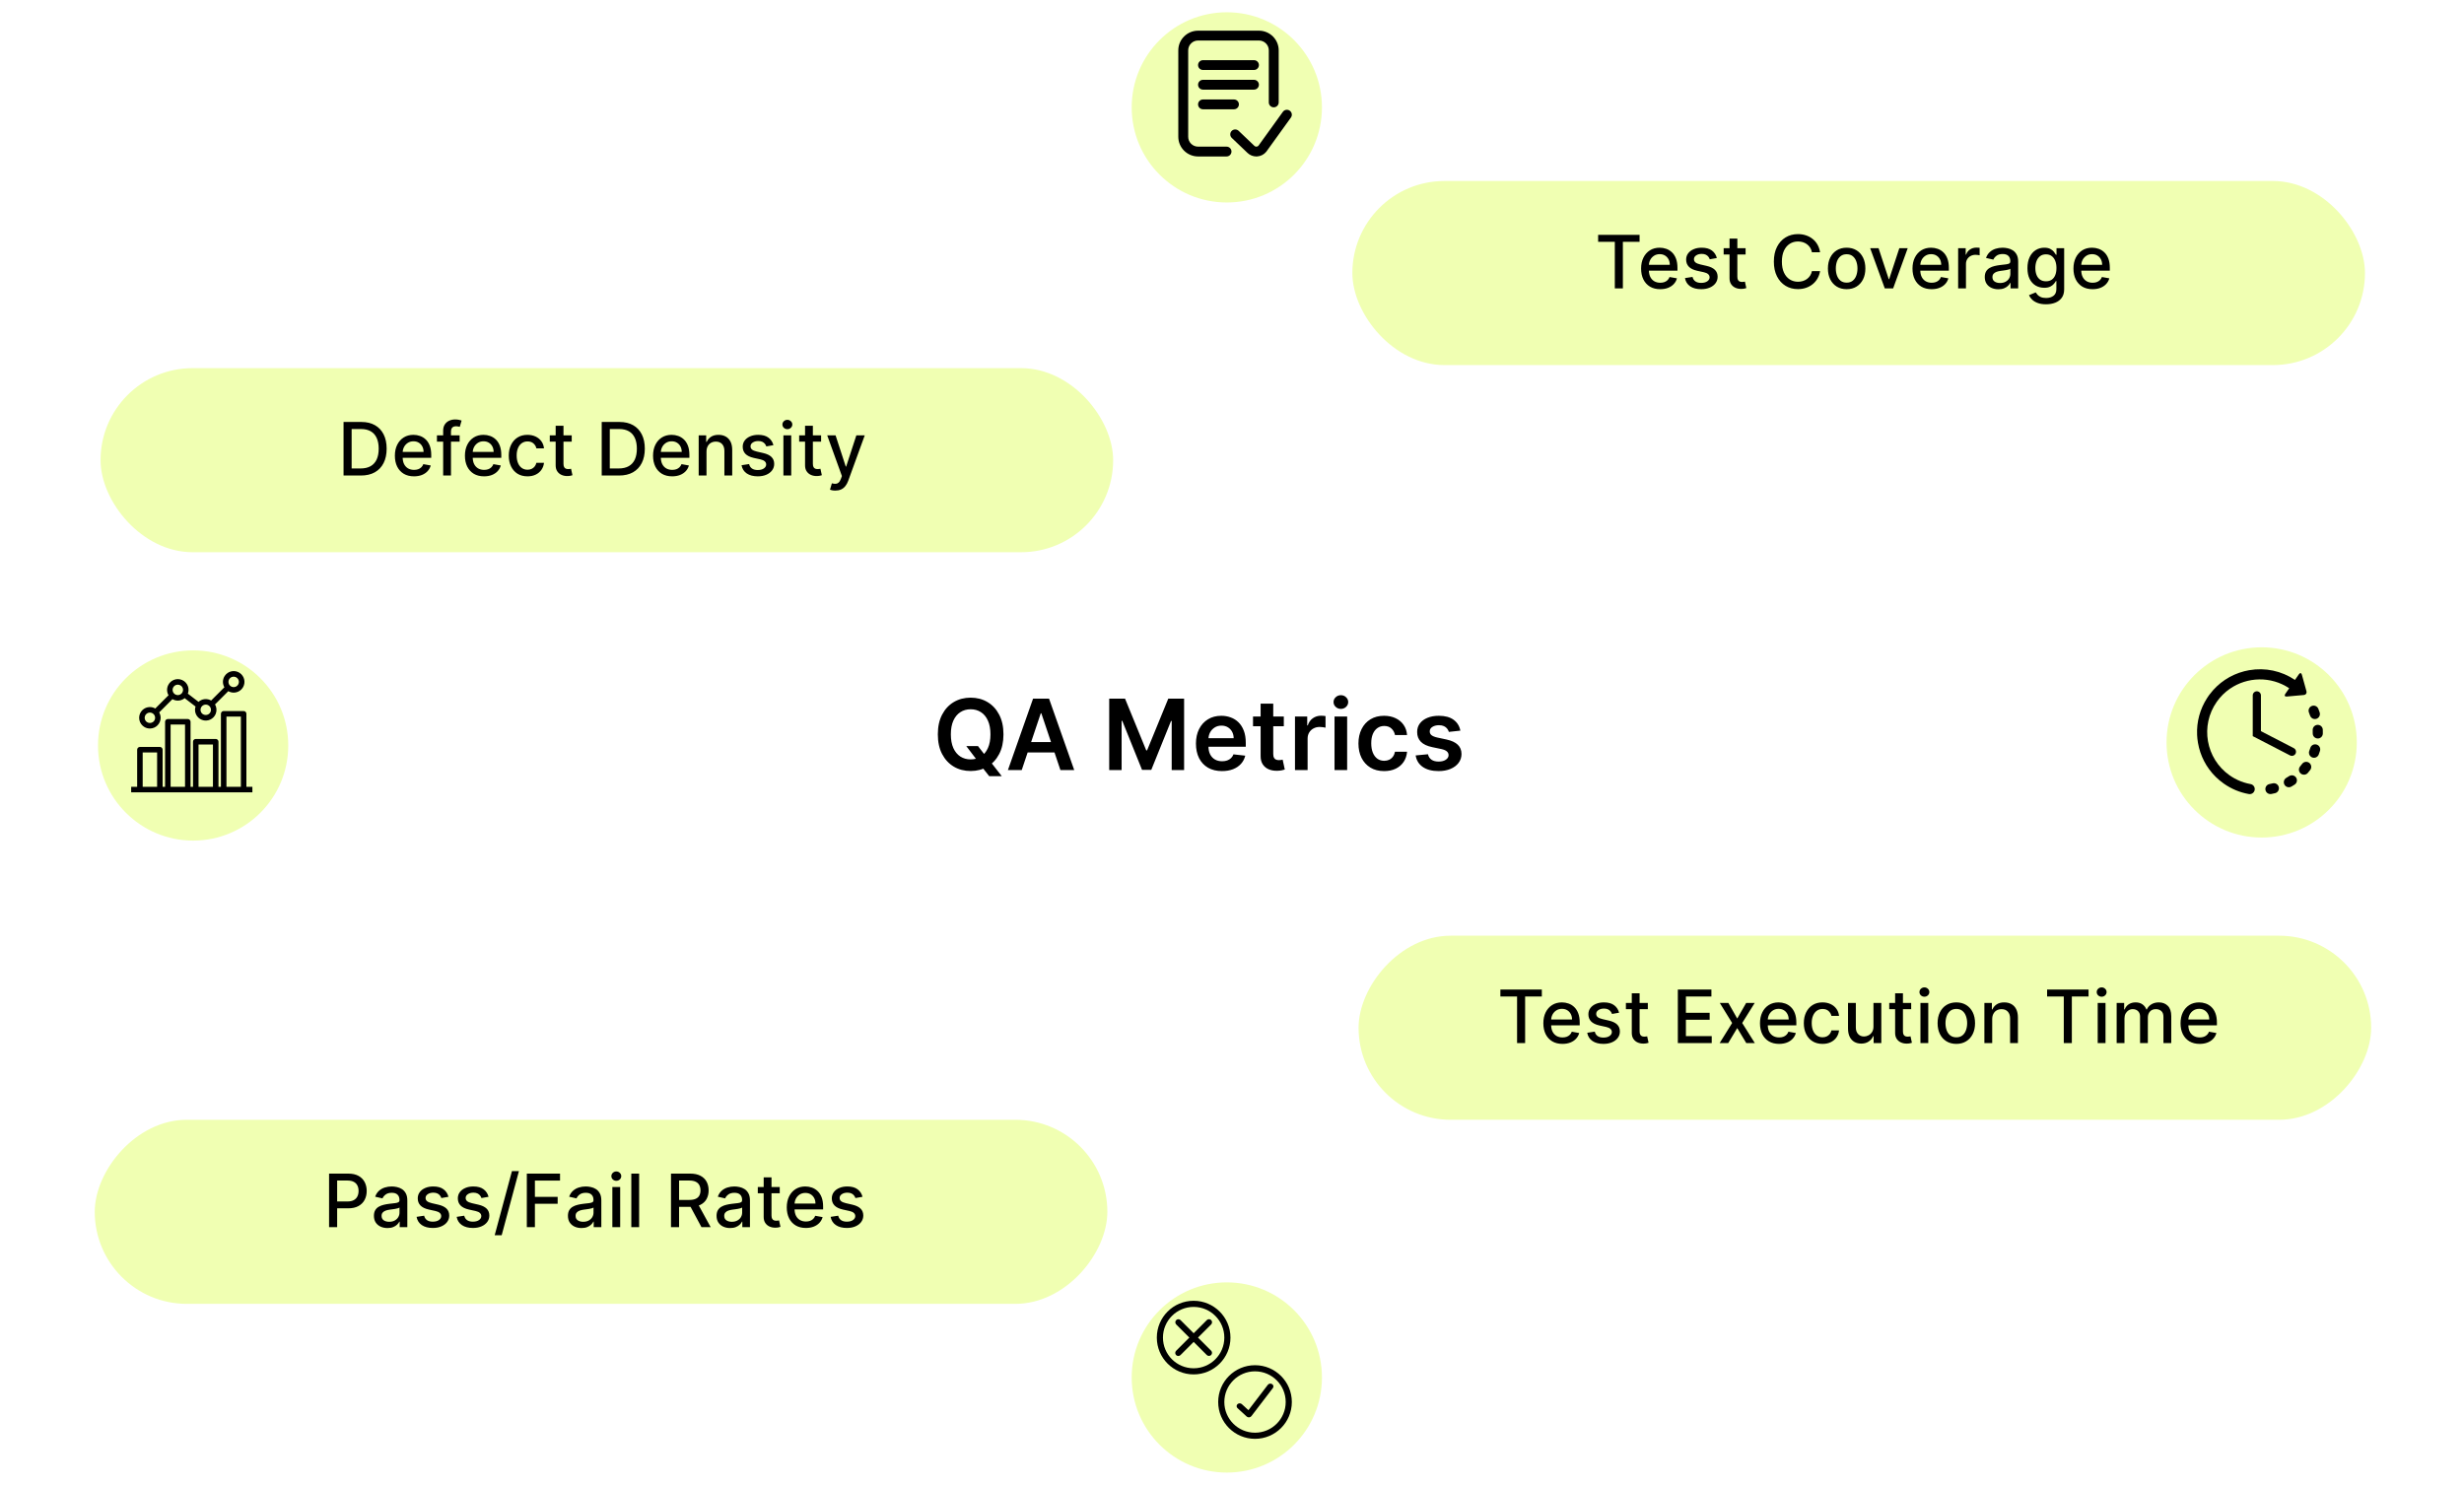 <svg width="803" height="484" viewBox="0 0 803 484" fill="none" xmlns="http://www.w3.org/2000/svg">
<g filter="url(#filter0_d_839_237)">
<rect x="30.769" y="116" width="330" height="60" rx="30" fill="#F0FFB2"/>
</g>
<path d="M117.611 155H111.961V137.545H117.79C119.5 137.545 120.969 137.895 122.196 138.594C123.424 139.287 124.364 140.284 125.017 141.585C125.677 142.881 126.006 144.435 126.006 146.247C126.006 148.065 125.674 149.628 125.009 150.935C124.35 152.241 123.395 153.247 122.145 153.952C120.895 154.651 119.384 155 117.611 155ZM114.594 152.699H117.466C118.796 152.699 119.901 152.449 120.782 151.949C121.662 151.443 122.321 150.713 122.759 149.759C123.196 148.798 123.415 147.628 123.415 146.247C123.415 144.878 123.196 143.716 122.759 142.761C122.327 141.807 121.682 141.082 120.824 140.588C119.966 140.094 118.901 139.847 117.628 139.847H114.594V152.699ZM134.918 155.264C133.629 155.264 132.518 154.989 131.586 154.438C130.66 153.881 129.944 153.099 129.438 152.094C128.938 151.082 128.688 149.898 128.688 148.54C128.688 147.199 128.938 146.017 129.438 144.994C129.944 143.972 130.649 143.173 131.552 142.599C132.461 142.026 133.524 141.739 134.739 141.739C135.478 141.739 136.194 141.861 136.887 142.105C137.58 142.349 138.203 142.733 138.754 143.256C139.305 143.778 139.739 144.457 140.058 145.293C140.376 146.122 140.535 147.131 140.535 148.318V149.222H130.129V147.312H138.038C138.038 146.642 137.901 146.048 137.629 145.531C137.356 145.009 136.972 144.597 136.478 144.295C135.989 143.994 135.416 143.844 134.757 143.844C134.041 143.844 133.416 144.02 132.882 144.372C132.353 144.719 131.944 145.173 131.654 145.736C131.37 146.293 131.228 146.898 131.228 147.551V149.043C131.228 149.918 131.382 150.662 131.688 151.276C132.001 151.889 132.435 152.358 132.992 152.682C133.549 153 134.2 153.159 134.944 153.159C135.427 153.159 135.867 153.091 136.265 152.955C136.663 152.812 137.007 152.602 137.296 152.324C137.586 152.045 137.808 151.702 137.961 151.293L140.373 151.727C140.18 152.437 139.833 153.06 139.333 153.594C138.839 154.122 138.217 154.534 137.467 154.83C136.722 155.119 135.873 155.264 134.918 155.264ZM149.792 141.909V143.955H142.395V141.909H149.792ZM144.423 155V140.392C144.423 139.574 144.602 138.895 144.96 138.355C145.318 137.81 145.792 137.403 146.383 137.136C146.974 136.864 147.616 136.727 148.309 136.727C148.821 136.727 149.258 136.77 149.622 136.855C149.986 136.935 150.256 137.009 150.432 137.077L149.835 139.139C149.716 139.105 149.562 139.065 149.375 139.02C149.187 138.969 148.96 138.943 148.693 138.943C148.074 138.943 147.631 139.097 147.363 139.403C147.102 139.71 146.971 140.153 146.971 140.733V155H144.423ZM157.748 155.264C156.458 155.264 155.348 154.989 154.416 154.438C153.49 153.881 152.774 153.099 152.268 152.094C151.768 151.082 151.518 149.898 151.518 148.54C151.518 147.199 151.768 146.017 152.268 144.994C152.774 143.972 153.478 143.173 154.382 142.599C155.291 142.026 156.353 141.739 157.569 141.739C158.308 141.739 159.024 141.861 159.717 142.105C160.41 142.349 161.032 142.733 161.583 143.256C162.134 143.778 162.569 144.457 162.887 145.293C163.206 146.122 163.365 147.131 163.365 148.318V149.222H152.958V147.312H160.867C160.867 146.642 160.731 146.048 160.458 145.531C160.186 145.009 159.802 144.597 159.308 144.295C158.819 143.994 158.245 143.844 157.586 143.844C156.87 143.844 156.245 144.02 155.711 144.372C155.183 144.719 154.774 145.173 154.484 145.736C154.2 146.293 154.058 146.898 154.058 147.551V149.043C154.058 149.918 154.211 150.662 154.518 151.276C154.831 151.889 155.265 152.358 155.822 152.682C156.379 153 157.029 153.159 157.774 153.159C158.257 153.159 158.697 153.091 159.095 152.955C159.492 152.812 159.836 152.602 160.126 152.324C160.416 152.045 160.637 151.702 160.791 151.293L163.203 151.727C163.009 152.437 162.663 153.06 162.163 153.594C161.669 154.122 161.046 154.534 160.296 154.83C159.552 155.119 158.703 155.264 157.748 155.264ZM171.906 155.264C170.639 155.264 169.548 154.977 168.633 154.403C167.724 153.824 167.026 153.026 166.537 152.009C166.048 150.991 165.804 149.827 165.804 148.514C165.804 147.185 166.054 146.011 166.554 144.994C167.054 143.972 167.758 143.173 168.668 142.599C169.577 142.026 170.648 141.739 171.881 141.739C172.875 141.739 173.761 141.923 174.54 142.293C175.318 142.656 175.946 143.168 176.423 143.827C176.906 144.486 177.193 145.256 177.284 146.136H174.804C174.668 145.523 174.355 144.994 173.866 144.551C173.383 144.108 172.736 143.886 171.923 143.886C171.213 143.886 170.591 144.074 170.057 144.449C169.528 144.818 169.116 145.347 168.821 146.034C168.526 146.716 168.378 147.523 168.378 148.455C168.378 149.409 168.523 150.233 168.812 150.926C169.102 151.619 169.511 152.156 170.04 152.537C170.574 152.918 171.202 153.108 171.923 153.108C172.406 153.108 172.844 153.02 173.236 152.844C173.633 152.662 173.966 152.403 174.233 152.068C174.506 151.733 174.696 151.33 174.804 150.858H177.284C177.193 151.705 176.918 152.46 176.457 153.125C175.997 153.79 175.381 154.312 174.608 154.693C173.841 155.074 172.94 155.264 171.906 155.264ZM186.32 141.909V143.955H179.169V141.909H186.32ZM181.087 138.773H183.635V151.156C183.635 151.651 183.709 152.023 183.857 152.273C184.005 152.517 184.195 152.685 184.428 152.776C184.667 152.861 184.925 152.903 185.204 152.903C185.408 152.903 185.587 152.889 185.74 152.861C185.894 152.832 186.013 152.81 186.098 152.793L186.559 154.898C186.411 154.955 186.201 155.011 185.928 155.068C185.655 155.131 185.314 155.165 184.905 155.17C184.235 155.182 183.61 155.062 183.03 154.812C182.451 154.562 181.982 154.176 181.624 153.653C181.266 153.131 181.087 152.474 181.087 151.685V138.773ZM201.746 155H196.095V137.545H201.925C203.635 137.545 205.104 137.895 206.331 138.594C207.558 139.287 208.498 140.284 209.152 141.585C209.811 142.881 210.14 144.435 210.14 146.247C210.14 148.065 209.808 149.628 209.143 150.935C208.484 152.241 207.53 153.247 206.28 153.952C205.03 154.651 203.518 155 201.746 155ZM198.729 152.699H201.601C202.93 152.699 204.035 152.449 204.916 151.949C205.797 151.443 206.456 150.713 206.893 149.759C207.331 148.798 207.55 147.628 207.55 146.247C207.55 144.878 207.331 143.716 206.893 142.761C206.461 141.807 205.817 141.082 204.959 140.588C204.101 140.094 203.035 139.847 201.763 139.847H198.729V152.699ZM219.053 155.264C217.763 155.264 216.652 154.989 215.72 154.438C214.794 153.881 214.078 153.099 213.573 152.094C213.073 151.082 212.823 149.898 212.823 148.54C212.823 147.199 213.073 146.017 213.573 144.994C214.078 143.972 214.783 143.173 215.686 142.599C216.595 142.026 217.658 141.739 218.874 141.739C219.612 141.739 220.328 141.861 221.022 142.105C221.715 142.349 222.337 142.733 222.888 143.256C223.439 143.778 223.874 144.457 224.192 145.293C224.51 146.122 224.669 147.131 224.669 148.318V149.222H214.263V147.312H222.172C222.172 146.642 222.036 146.048 221.763 145.531C221.49 145.009 221.107 144.597 220.612 144.295C220.124 143.994 219.55 143.844 218.891 143.844C218.175 143.844 217.55 144.02 217.016 144.372C216.487 144.719 216.078 145.173 215.789 145.736C215.505 146.293 215.362 146.898 215.362 147.551V149.043C215.362 149.918 215.516 150.662 215.823 151.276C216.135 151.889 216.57 152.358 217.127 152.682C217.683 153 218.334 153.159 219.078 153.159C219.561 153.159 220.002 153.091 220.399 152.955C220.797 152.812 221.141 152.602 221.431 152.324C221.72 152.045 221.942 151.702 222.095 151.293L224.507 151.727C224.314 152.437 223.968 153.06 223.468 153.594C222.973 154.122 222.351 154.534 221.601 154.83C220.857 155.119 220.007 155.264 219.053 155.264ZM230.245 147.227V155H227.697V141.909H230.143V144.04H230.305C230.606 143.347 231.077 142.79 231.719 142.369C232.367 141.949 233.183 141.739 234.165 141.739C235.058 141.739 235.839 141.926 236.509 142.301C237.18 142.67 237.7 143.222 238.069 143.955C238.438 144.687 238.623 145.594 238.623 146.673V155H236.075V146.98C236.075 146.031 235.827 145.29 235.333 144.756C234.839 144.216 234.16 143.946 233.296 143.946C232.705 143.946 232.18 144.074 231.719 144.33C231.265 144.585 230.904 144.96 230.637 145.455C230.376 145.943 230.245 146.534 230.245 147.227ZM252.05 145.105L249.74 145.514C249.644 145.219 249.49 144.937 249.28 144.67C249.076 144.403 248.797 144.185 248.445 144.014C248.093 143.844 247.652 143.759 247.124 143.759C246.402 143.759 245.8 143.92 245.317 144.244C244.834 144.562 244.593 144.974 244.593 145.48C244.593 145.918 244.755 146.27 245.079 146.537C245.402 146.804 245.925 147.023 246.647 147.193L248.726 147.67C249.931 147.949 250.829 148.378 251.419 148.957C252.01 149.537 252.306 150.29 252.306 151.216C252.306 152 252.079 152.699 251.624 153.312C251.175 153.92 250.547 154.398 249.74 154.744C248.939 155.091 248.01 155.264 246.954 155.264C245.488 155.264 244.292 154.952 243.365 154.327C242.439 153.696 241.871 152.801 241.661 151.642L244.124 151.267C244.277 151.909 244.593 152.395 245.07 152.724C245.547 153.048 246.169 153.21 246.936 153.21C247.772 153.21 248.439 153.037 248.939 152.69C249.439 152.338 249.689 151.909 249.689 151.403C249.689 150.994 249.536 150.651 249.229 150.372C248.928 150.094 248.465 149.884 247.84 149.741L245.624 149.256C244.402 148.977 243.499 148.534 242.914 147.926C242.334 147.318 242.044 146.548 242.044 145.616C242.044 144.844 242.26 144.168 242.692 143.588C243.124 143.009 243.721 142.557 244.482 142.233C245.243 141.903 246.115 141.739 247.098 141.739C248.513 141.739 249.627 142.045 250.439 142.659C251.252 143.267 251.789 144.082 252.05 145.105ZM255.308 155V141.909H257.856V155H255.308ZM256.595 139.889C256.151 139.889 255.771 139.741 255.453 139.446C255.14 139.145 254.984 138.787 254.984 138.372C254.984 137.952 255.14 137.594 255.453 137.298C255.771 136.997 256.151 136.847 256.595 136.847C257.038 136.847 257.416 136.997 257.728 137.298C258.046 137.594 258.205 137.952 258.205 138.372C258.205 138.787 258.046 139.145 257.728 139.446C257.416 139.741 257.038 139.889 256.595 139.889ZM267.595 141.909V143.955H260.444V141.909H267.595ZM262.362 138.773H264.91V151.156C264.91 151.651 264.984 152.023 265.132 152.273C265.28 152.517 265.47 152.685 265.703 152.776C265.942 152.861 266.2 152.903 266.479 152.903C266.683 152.903 266.862 152.889 267.015 152.861C267.169 152.832 267.288 152.81 267.373 152.793L267.834 154.898C267.686 154.955 267.476 155.011 267.203 155.068C266.93 155.131 266.589 155.165 266.18 155.17C265.51 155.182 264.885 155.062 264.305 154.812C263.726 154.562 263.257 154.176 262.899 153.653C262.541 153.131 262.362 152.474 262.362 151.685V138.773ZM272.225 159.909C271.844 159.909 271.497 159.878 271.185 159.815C270.872 159.759 270.639 159.696 270.486 159.628L271.1 157.54C271.566 157.665 271.98 157.719 272.344 157.702C272.708 157.685 273.029 157.548 273.307 157.293C273.591 157.037 273.841 156.619 274.057 156.04L274.372 155.17L269.583 141.909H272.31L275.625 152.068H275.762L279.077 141.909H281.813L276.418 156.747C276.168 157.429 275.85 158.006 275.463 158.477C275.077 158.955 274.617 159.313 274.083 159.551C273.549 159.79 272.929 159.909 272.225 159.909Z" fill="black"/>
<g filter="url(#filter1_d_839_237)">
<path d="M225.753 239C225.753 219.67 241.423 204 260.753 204H520.753C540.083 204 555.753 219.67 555.753 239V239C555.753 258.33 540.083 274 520.753 274H260.753C241.423 274 225.753 258.33 225.753 239V239Z" fill="url(#paint0_linear_839_237)"/>
</g>
<path d="M314.897 243.182H318.715L320.976 246.114L322.59 248.023L326.465 253H322.374L319.738 249.659L318.613 248.068L314.897 243.182ZM327.022 239.364C327.022 241.871 326.552 244.019 325.613 245.807C324.681 247.587 323.408 248.951 321.794 249.898C320.188 250.845 318.366 251.318 316.329 251.318C314.291 251.318 312.465 250.845 310.851 249.898C309.245 248.943 307.972 247.576 307.033 245.795C306.101 244.008 305.635 241.864 305.635 239.364C305.635 236.856 306.101 234.712 307.033 232.932C307.972 231.144 309.245 229.777 310.851 228.83C312.465 227.883 314.291 227.409 316.329 227.409C318.366 227.409 320.188 227.883 321.794 228.83C323.408 229.777 324.681 231.144 325.613 232.932C326.552 234.712 327.022 236.856 327.022 239.364ZM322.783 239.364C322.783 237.598 322.507 236.11 321.954 234.898C321.408 233.678 320.651 232.758 319.681 232.136C318.711 231.508 317.594 231.193 316.329 231.193C315.063 231.193 313.946 231.508 312.976 232.136C312.007 232.758 311.245 233.678 310.692 234.898C310.147 236.11 309.874 237.598 309.874 239.364C309.874 241.129 310.147 242.621 310.692 243.841C311.245 245.053 312.007 245.973 312.976 246.602C313.946 247.223 315.063 247.534 316.329 247.534C317.594 247.534 318.711 247.223 319.681 246.602C320.651 245.973 321.408 245.053 321.954 243.841C322.507 242.621 322.783 241.129 322.783 239.364ZM332.977 251H328.477L336.671 227.727H341.875L350.08 251H345.58L339.364 232.5H339.182L332.977 251ZM333.125 241.875H345.398V245.261H333.125V241.875ZM361.483 227.727H366.642L373.551 244.591H373.823L380.733 227.727H385.892V251H381.846V235.011H381.63L375.198 250.932H372.176L365.744 234.977H365.528V251H361.483V227.727ZM398.228 251.341C396.478 251.341 394.967 250.977 393.694 250.25C392.429 249.515 391.455 248.477 390.773 247.136C390.092 245.788 389.751 244.201 389.751 242.375C389.751 240.58 390.092 239.004 390.773 237.648C391.463 236.284 392.425 235.223 393.66 234.466C394.895 233.701 396.345 233.318 398.012 233.318C399.088 233.318 400.103 233.492 401.058 233.841C402.02 234.182 402.868 234.712 403.603 235.432C404.345 236.152 404.929 237.068 405.353 238.182C405.777 239.288 405.989 240.606 405.989 242.136V243.398H391.683V240.625H402.046C402.039 239.837 401.868 239.136 401.535 238.523C401.201 237.902 400.736 237.413 400.137 237.057C399.546 236.701 398.857 236.523 398.069 236.523C397.228 236.523 396.489 236.727 395.853 237.136C395.217 237.538 394.72 238.068 394.364 238.727C394.016 239.379 393.838 240.095 393.83 240.875V243.295C393.83 244.311 394.016 245.182 394.387 245.909C394.758 246.629 395.277 247.182 395.944 247.568C396.611 247.947 397.391 248.136 398.285 248.136C398.883 248.136 399.425 248.053 399.91 247.886C400.395 247.712 400.815 247.458 401.171 247.125C401.527 246.792 401.796 246.379 401.978 245.886L405.819 246.318C405.576 247.333 405.114 248.22 404.433 248.977C403.758 249.727 402.895 250.311 401.842 250.727C400.789 251.136 399.584 251.341 398.228 251.341ZM418.385 233.545V236.727H408.351V233.545H418.385ZM410.829 229.364H414.942V245.75C414.942 246.303 415.026 246.727 415.192 247.023C415.366 247.311 415.594 247.508 415.874 247.614C416.154 247.72 416.465 247.773 416.806 247.773C417.063 247.773 417.298 247.754 417.51 247.716C417.73 247.678 417.897 247.644 418.01 247.614L418.704 250.83C418.484 250.905 418.169 250.989 417.76 251.08C417.359 251.17 416.866 251.223 416.283 251.239C415.253 251.269 414.325 251.114 413.499 250.773C412.673 250.424 412.018 249.886 411.533 249.159C411.056 248.432 410.821 247.523 410.829 246.432V229.364ZM422.026 251V233.545H426.014V236.455H426.196C426.514 235.447 427.06 234.67 427.833 234.125C428.613 233.572 429.503 233.295 430.503 233.295C430.73 233.295 430.984 233.307 431.264 233.33C431.552 233.345 431.791 233.371 431.98 233.409V237.193C431.806 237.133 431.529 237.08 431.151 237.034C430.779 236.981 430.42 236.955 430.071 236.955C429.321 236.955 428.647 237.117 428.048 237.443C427.458 237.761 426.992 238.205 426.651 238.773C426.31 239.341 426.139 239.996 426.139 240.739V251H422.026ZM434.913 251V233.545H439.027V251H434.913ZM436.981 231.068C436.33 231.068 435.769 230.852 435.3 230.42C434.83 229.981 434.595 229.455 434.595 228.841C434.595 228.22 434.83 227.693 435.3 227.261C435.769 226.822 436.33 226.602 436.981 226.602C437.64 226.602 438.201 226.822 438.663 227.261C439.133 227.693 439.368 228.22 439.368 228.841C439.368 229.455 439.133 229.981 438.663 230.42C438.201 230.852 437.64 231.068 436.981 231.068ZM451.071 251.341C449.328 251.341 447.832 250.958 446.582 250.193C445.34 249.428 444.381 248.371 443.707 247.023C443.04 245.667 442.707 244.106 442.707 242.341C442.707 240.568 443.048 239.004 443.73 237.648C444.412 236.284 445.374 235.223 446.616 234.466C447.866 233.701 449.343 233.318 451.048 233.318C452.465 233.318 453.718 233.58 454.809 234.102C455.908 234.617 456.783 235.348 457.434 236.295C458.086 237.235 458.457 238.333 458.548 239.591H454.616C454.457 238.75 454.078 238.049 453.48 237.489C452.889 236.92 452.097 236.636 451.105 236.636C450.264 236.636 449.525 236.864 448.889 237.318C448.252 237.765 447.756 238.409 447.4 239.25C447.052 240.091 446.877 241.098 446.877 242.273C446.877 243.462 447.052 244.485 447.4 245.341C447.749 246.189 448.237 246.845 448.866 247.307C449.502 247.761 450.249 247.989 451.105 247.989C451.711 247.989 452.252 247.875 452.73 247.648C453.215 247.413 453.62 247.076 453.946 246.636C454.271 246.197 454.495 245.663 454.616 245.034H458.548C458.449 246.269 458.086 247.364 457.457 248.318C456.828 249.265 455.972 250.008 454.889 250.545C453.805 251.076 452.533 251.341 451.071 251.341ZM475.921 238.159L472.171 238.568C472.065 238.189 471.879 237.833 471.614 237.5C471.357 237.167 471.008 236.898 470.569 236.693C470.129 236.489 469.592 236.386 468.955 236.386C468.099 236.386 467.379 236.572 466.796 236.943C466.22 237.314 465.936 237.795 465.944 238.386C465.936 238.894 466.122 239.307 466.501 239.625C466.887 239.943 467.523 240.205 468.41 240.409L471.387 241.045C473.039 241.402 474.266 241.966 475.069 242.739C475.879 243.511 476.289 244.523 476.296 245.773C476.289 246.871 475.967 247.841 475.33 248.682C474.701 249.515 473.826 250.167 472.705 250.636C471.584 251.106 470.296 251.341 468.842 251.341C466.705 251.341 464.986 250.894 463.683 250C462.379 249.098 461.603 247.845 461.353 246.239L465.364 245.852C465.546 246.64 465.933 247.235 466.523 247.636C467.114 248.038 467.883 248.239 468.83 248.239C469.808 248.239 470.592 248.038 471.183 247.636C471.781 247.235 472.08 246.739 472.08 246.148C472.08 245.648 471.887 245.235 471.501 244.909C471.122 244.583 470.531 244.333 469.728 244.159L466.751 243.534C465.076 243.186 463.838 242.598 463.035 241.773C462.232 240.939 461.834 239.886 461.842 238.614C461.834 237.538 462.126 236.606 462.717 235.818C463.315 235.023 464.145 234.409 465.205 233.977C466.273 233.538 467.504 233.318 468.898 233.318C470.944 233.318 472.554 233.754 473.728 234.625C474.91 235.496 475.641 236.674 475.921 238.159Z" fill="black"/>
<g filter="url(#filter2_d_839_237)">
<rect x="438.726" y="55" width="330" height="60" rx="30" fill="#F0FFB2"/>
</g>
<path d="M520.821 78.812V76.546H534.329V78.812H528.883V94H526.258V78.812H520.821ZM541.054 94.264C539.764 94.264 538.653 93.989 537.721 93.438C536.795 92.881 536.079 92.099 535.573 91.094C535.073 90.082 534.823 88.898 534.823 87.54C534.823 86.199 535.073 85.017 535.573 83.994C536.079 82.972 536.784 82.173 537.687 81.599C538.596 81.026 539.659 80.739 540.875 80.739C541.613 80.739 542.329 80.861 543.022 81.105C543.716 81.349 544.338 81.733 544.889 82.256C545.44 82.778 545.875 83.457 546.193 84.293C546.511 85.122 546.67 86.131 546.67 87.318V88.222H536.264V86.312H544.173C544.173 85.642 544.037 85.048 543.764 84.531C543.491 84.008 543.108 83.597 542.613 83.296C542.125 82.994 541.551 82.844 540.892 82.844C540.176 82.844 539.551 83.02 539.017 83.372C538.488 83.719 538.079 84.173 537.789 84.736C537.505 85.293 537.363 85.898 537.363 86.551V88.043C537.363 88.918 537.517 89.662 537.823 90.276C538.136 90.889 538.571 91.358 539.127 91.682C539.684 92 540.335 92.159 541.079 92.159C541.562 92.159 542.002 92.091 542.4 91.954C542.798 91.812 543.142 91.602 543.431 91.324C543.721 91.046 543.943 90.702 544.096 90.293L546.508 90.727C546.315 91.438 545.968 92.06 545.468 92.594C544.974 93.122 544.352 93.534 543.602 93.829C542.858 94.119 542.008 94.264 541.054 94.264ZM559.507 84.105L557.197 84.514C557.101 84.219 556.947 83.938 556.737 83.671C556.533 83.403 556.254 83.185 555.902 83.014C555.55 82.844 555.109 82.758 554.581 82.758C553.859 82.758 553.257 82.921 552.774 83.244C552.291 83.562 552.05 83.974 552.05 84.48C552.05 84.918 552.212 85.27 552.536 85.537C552.859 85.804 553.382 86.023 554.104 86.193L556.183 86.671C557.388 86.949 558.286 87.378 558.876 87.957C559.467 88.537 559.763 89.29 559.763 90.216C559.763 91 559.536 91.699 559.081 92.312C558.632 92.921 558.004 93.398 557.197 93.744C556.396 94.091 555.467 94.264 554.411 94.264C552.945 94.264 551.749 93.952 550.822 93.327C549.896 92.696 549.328 91.801 549.118 90.642L551.581 90.267C551.734 90.909 552.05 91.395 552.527 91.724C553.004 92.048 553.626 92.21 554.394 92.21C555.229 92.21 555.896 92.037 556.396 91.69C556.896 91.338 557.146 90.909 557.146 90.403C557.146 89.994 556.993 89.651 556.686 89.372C556.385 89.094 555.922 88.883 555.297 88.742L553.081 88.256C551.859 87.977 550.956 87.534 550.371 86.926C549.791 86.318 549.501 85.548 549.501 84.617C549.501 83.844 549.717 83.168 550.149 82.588C550.581 82.008 551.178 81.557 551.939 81.233C552.7 80.903 553.572 80.739 554.555 80.739C555.97 80.739 557.084 81.046 557.896 81.659C558.709 82.267 559.246 83.082 559.507 84.105ZM568.875 80.909V82.954H561.725V80.909H568.875ZM563.643 77.773H566.191V90.156C566.191 90.651 566.265 91.023 566.412 91.273C566.56 91.517 566.75 91.685 566.983 91.776C567.222 91.861 567.481 91.903 567.759 91.903C567.964 91.903 568.143 91.889 568.296 91.861C568.449 91.832 568.569 91.81 568.654 91.793L569.114 93.898C568.966 93.954 568.756 94.011 568.483 94.068C568.211 94.131 567.87 94.165 567.461 94.171C566.79 94.182 566.165 94.062 565.586 93.812C565.006 93.562 564.537 93.176 564.179 92.653C563.821 92.131 563.643 91.474 563.643 90.685V77.773ZM593.148 82.222H590.489C590.386 81.653 590.196 81.153 589.918 80.722C589.639 80.29 589.298 79.923 588.895 79.622C588.491 79.321 588.04 79.094 587.54 78.94C587.045 78.787 586.52 78.71 585.963 78.71C584.957 78.71 584.057 78.963 583.261 79.469C582.472 79.974 581.847 80.716 581.386 81.693C580.932 82.671 580.704 83.864 580.704 85.273C580.704 86.693 580.932 87.892 581.386 88.869C581.847 89.847 582.474 90.585 583.27 91.085C584.065 91.585 584.96 91.835 585.954 91.835C586.506 91.835 587.028 91.761 587.523 91.614C588.023 91.46 588.474 91.236 588.878 90.94C589.281 90.645 589.622 90.284 589.9 89.858C590.185 89.426 590.381 88.932 590.489 88.375L593.148 88.383C593.006 89.242 592.73 90.031 592.321 90.753C591.918 91.469 591.398 92.088 590.761 92.611C590.131 93.128 589.409 93.528 588.597 93.812C587.784 94.097 586.898 94.239 585.937 94.239C584.426 94.239 583.079 93.881 581.898 93.165C580.716 92.443 579.784 91.412 579.102 90.071C578.426 88.73 578.088 87.131 578.088 85.273C578.088 83.409 578.429 81.81 579.111 80.474C579.793 79.133 580.724 78.105 581.906 77.389C583.088 76.668 584.432 76.307 585.937 76.307C586.864 76.307 587.727 76.44 588.528 76.707C589.335 76.969 590.06 77.355 590.702 77.867C591.344 78.372 591.875 78.992 592.295 79.724C592.716 80.452 593 81.284 593.148 82.222ZM601.809 94.264C600.581 94.264 599.51 93.983 598.596 93.421C597.681 92.858 596.971 92.071 596.465 91.06C595.959 90.048 595.706 88.867 595.706 87.514C595.706 86.156 595.959 84.969 596.465 83.952C596.971 82.935 597.681 82.145 598.596 81.582C599.51 81.02 600.581 80.739 601.809 80.739C603.036 80.739 604.107 81.02 605.022 81.582C605.936 82.145 606.647 82.935 607.152 83.952C607.658 84.969 607.911 86.156 607.911 87.514C607.911 88.867 607.658 90.048 607.152 91.06C606.647 92.071 605.936 92.858 605.022 93.421C604.107 93.983 603.036 94.264 601.809 94.264ZM601.817 92.125C602.613 92.125 603.272 91.915 603.794 91.494C604.317 91.074 604.703 90.514 604.953 89.815C605.209 89.117 605.337 88.347 605.337 87.506C605.337 86.671 605.209 85.903 604.953 85.204C604.703 84.5 604.317 83.935 603.794 83.508C603.272 83.082 602.613 82.869 601.817 82.869C601.016 82.869 600.351 83.082 599.823 83.508C599.3 83.935 598.911 84.5 598.655 85.204C598.405 85.903 598.28 86.671 598.28 87.506C598.28 88.347 598.405 89.117 598.655 89.815C598.911 90.514 599.3 91.074 599.823 91.494C600.351 91.915 601.016 92.125 601.817 92.125ZM621.709 80.909L616.962 94H614.234L609.479 80.909H612.215L615.53 90.983H615.666L618.973 80.909H621.709ZM629.5 94.264C628.211 94.264 627.1 93.989 626.168 93.438C625.242 92.881 624.526 92.099 624.02 91.094C623.52 90.082 623.27 88.898 623.27 87.54C623.27 86.199 623.52 85.017 624.02 83.994C624.526 82.972 625.231 82.173 626.134 81.599C627.043 81.026 628.106 80.739 629.321 80.739C630.06 80.739 630.776 80.861 631.469 81.105C632.162 81.349 632.785 81.733 633.336 82.256C633.887 82.778 634.321 83.457 634.64 84.293C634.958 85.122 635.117 86.131 635.117 87.318V88.222H624.711V86.312H632.62C632.62 85.642 632.483 85.048 632.211 84.531C631.938 84.008 631.554 83.597 631.06 83.296C630.571 82.994 629.998 82.844 629.339 82.844C628.623 82.844 627.998 83.02 627.464 83.372C626.935 83.719 626.526 84.173 626.236 84.736C625.952 85.293 625.81 85.898 625.81 86.551V88.043C625.81 88.918 625.964 89.662 626.27 90.276C626.583 90.889 627.018 91.358 627.574 91.682C628.131 92 628.782 92.159 629.526 92.159C630.009 92.159 630.449 92.091 630.847 91.954C631.245 91.812 631.589 91.602 631.878 91.324C632.168 91.046 632.39 90.702 632.543 90.293L634.955 90.727C634.762 91.438 634.415 92.06 633.915 92.594C633.421 93.122 632.799 93.534 632.049 93.829C631.304 94.119 630.455 94.264 629.5 94.264ZM638.144 94V80.909H640.607V82.989H640.744C640.982 82.284 641.403 81.73 642.005 81.327C642.613 80.918 643.301 80.713 644.068 80.713C644.227 80.713 644.414 80.719 644.63 80.73C644.852 80.742 645.025 80.756 645.15 80.773V83.21C645.048 83.182 644.866 83.151 644.605 83.117C644.343 83.077 644.082 83.057 643.821 83.057C643.218 83.057 642.681 83.185 642.21 83.44C641.744 83.69 641.374 84.04 641.102 84.489C640.829 84.932 640.693 85.438 640.693 86.006V94H638.144ZM651.248 94.29C650.418 94.29 649.668 94.136 648.998 93.829C648.327 93.517 647.796 93.065 647.404 92.474C647.018 91.883 646.824 91.159 646.824 90.301C646.824 89.562 646.967 88.954 647.251 88.477C647.535 88 647.918 87.622 648.401 87.344C648.884 87.065 649.424 86.855 650.021 86.713C650.617 86.571 651.225 86.463 651.844 86.389C652.628 86.298 653.265 86.224 653.753 86.168C654.242 86.105 654.597 86.006 654.819 85.869C655.04 85.733 655.151 85.511 655.151 85.204V85.145C655.151 84.401 654.941 83.824 654.521 83.415C654.106 83.006 653.486 82.801 652.663 82.801C651.805 82.801 651.128 82.992 650.634 83.372C650.146 83.747 649.807 84.165 649.62 84.625L647.225 84.079C647.509 83.284 647.924 82.642 648.469 82.153C649.021 81.659 649.654 81.301 650.37 81.079C651.086 80.852 651.839 80.739 652.628 80.739C653.151 80.739 653.705 80.801 654.29 80.926C654.881 81.046 655.432 81.267 655.944 81.591C656.461 81.915 656.884 82.378 657.214 82.98C657.543 83.577 657.708 84.352 657.708 85.307V94H655.219V92.21H655.117C654.952 92.54 654.705 92.864 654.376 93.182C654.046 93.5 653.623 93.764 653.106 93.974C652.589 94.185 651.969 94.29 651.248 94.29ZM651.802 92.244C652.506 92.244 653.109 92.105 653.609 91.827C654.114 91.548 654.498 91.185 654.759 90.736C655.026 90.281 655.16 89.796 655.16 89.278V87.591C655.069 87.682 654.893 87.767 654.631 87.847C654.376 87.921 654.083 87.986 653.753 88.043C653.424 88.094 653.103 88.142 652.79 88.188C652.478 88.227 652.217 88.261 652.006 88.29C651.512 88.352 651.06 88.457 650.651 88.605C650.248 88.753 649.924 88.966 649.68 89.244C649.441 89.517 649.322 89.881 649.322 90.335C649.322 90.966 649.555 91.443 650.021 91.767C650.486 92.085 651.08 92.244 651.802 92.244ZM666.791 99.182C665.751 99.182 664.856 99.046 664.106 98.773C663.362 98.5 662.754 98.139 662.282 97.69C661.811 97.242 661.458 96.75 661.225 96.216L663.416 95.312C663.569 95.562 663.774 95.827 664.029 96.105C664.291 96.389 664.643 96.631 665.086 96.829C665.535 97.028 666.112 97.128 666.816 97.128C667.782 97.128 668.581 96.892 669.211 96.421C669.842 95.954 670.157 95.21 670.157 94.188V91.614H669.995C669.842 91.892 669.62 92.202 669.331 92.543C669.046 92.883 668.654 93.179 668.154 93.429C667.654 93.679 667.004 93.804 666.203 93.804C665.169 93.804 664.237 93.562 663.407 93.079C662.583 92.591 661.93 91.872 661.447 90.923C660.97 89.969 660.731 88.796 660.731 87.403C660.731 86.011 660.967 84.818 661.439 83.824C661.916 82.829 662.569 82.068 663.399 81.54C664.228 81.006 665.169 80.739 666.22 80.739C667.032 80.739 667.689 80.875 668.189 81.148C668.689 81.415 669.078 81.727 669.356 82.085C669.64 82.443 669.859 82.758 670.012 83.031H670.2V80.909H672.697V94.29C672.697 95.415 672.436 96.338 671.913 97.06C671.39 97.781 670.683 98.315 669.791 98.662C668.904 99.008 667.904 99.182 666.791 99.182ZM666.765 91.69C667.498 91.69 668.118 91.52 668.623 91.179C669.135 90.832 669.521 90.338 669.782 89.696C670.049 89.048 670.183 88.273 670.183 87.369C670.183 86.489 670.052 85.713 669.791 85.043C669.529 84.372 669.146 83.849 668.64 83.474C668.135 83.094 667.51 82.903 666.765 82.903C665.998 82.903 665.359 83.102 664.848 83.5C664.336 83.892 663.95 84.426 663.689 85.102C663.433 85.778 663.305 86.534 663.305 87.369C663.305 88.227 663.436 88.98 663.697 89.628C663.958 90.276 664.345 90.781 664.856 91.145C665.373 91.508 666.01 91.69 666.765 91.69ZM681.957 94.264C680.667 94.264 679.556 93.989 678.624 93.438C677.698 92.881 676.982 92.099 676.477 91.094C675.977 90.082 675.727 88.898 675.727 87.54C675.727 86.199 675.977 85.017 676.477 83.994C676.982 82.972 677.687 82.173 678.59 81.599C679.499 81.026 680.562 80.739 681.778 80.739C682.516 80.739 683.232 80.861 683.925 81.105C684.619 81.349 685.241 81.733 685.792 82.256C686.343 82.778 686.778 83.457 687.096 84.293C687.414 85.122 687.573 86.131 687.573 87.318V88.222H677.167V86.312H685.076C685.076 85.642 684.94 85.048 684.667 84.531C684.394 84.008 684.011 83.597 683.516 83.296C683.028 82.994 682.454 82.844 681.795 82.844C681.079 82.844 680.454 83.02 679.92 83.372C679.391 83.719 678.982 84.173 678.693 84.736C678.408 85.293 678.266 85.898 678.266 86.551V88.043C678.266 88.918 678.42 89.662 678.727 90.276C679.039 90.889 679.474 91.358 680.031 91.682C680.587 92 681.238 92.159 681.982 92.159C682.465 92.159 682.906 92.091 683.303 91.954C683.701 91.812 684.045 91.602 684.335 91.324C684.624 91.046 684.846 90.702 684.999 90.293L687.411 90.727C687.218 91.438 686.871 92.06 686.371 92.594C685.877 93.122 685.255 93.534 684.505 93.829C683.761 94.119 682.911 94.264 681.957 94.264Z" fill="black"/>
<g filter="url(#filter3_d_839_237)">
<rect width="330" height="60" rx="30" transform="matrix(1 0 0 -1 440.747 361)" fill="#F0FFB2"/>
</g>
<path d="M488.965 324.812V322.545H502.474V324.812H497.028V340H494.403V324.812H488.965ZM509.198 340.264C507.908 340.264 506.797 339.989 505.865 339.438C504.939 338.881 504.223 338.099 503.718 337.094C503.218 336.082 502.968 334.898 502.968 333.54C502.968 332.199 503.218 331.017 503.718 329.994C504.223 328.972 504.928 328.173 505.831 327.599C506.74 327.026 507.803 326.739 509.019 326.739C509.757 326.739 510.473 326.861 511.166 327.105C511.86 327.349 512.482 327.733 513.033 328.256C513.584 328.778 514.019 329.457 514.337 330.293C514.655 331.122 514.814 332.131 514.814 333.318V334.222H504.408V332.312H512.317C512.317 331.642 512.181 331.048 511.908 330.531C511.635 330.009 511.252 329.597 510.757 329.295C510.269 328.994 509.695 328.844 509.036 328.844C508.32 328.844 507.695 329.02 507.161 329.372C506.632 329.719 506.223 330.173 505.934 330.736C505.649 331.293 505.507 331.898 505.507 332.551V334.043C505.507 334.918 505.661 335.662 505.968 336.276C506.28 336.889 506.715 337.358 507.272 337.682C507.828 338 508.479 338.159 509.223 338.159C509.706 338.159 510.147 338.091 510.544 337.955C510.942 337.812 511.286 337.602 511.576 337.324C511.865 337.045 512.087 336.702 512.24 336.293L514.652 336.727C514.459 337.437 514.113 338.06 513.613 338.594C513.118 339.122 512.496 339.534 511.746 339.83C511.002 340.119 510.152 340.264 509.198 340.264ZM527.651 330.105L525.342 330.514C525.245 330.219 525.092 329.937 524.881 329.67C524.677 329.403 524.398 329.185 524.046 329.014C523.694 328.844 523.254 328.759 522.725 328.759C522.004 328.759 521.401 328.92 520.918 329.244C520.435 329.562 520.194 329.974 520.194 330.48C520.194 330.918 520.356 331.27 520.68 331.537C521.004 331.804 521.526 332.023 522.248 332.193L524.327 332.67C525.532 332.949 526.43 333.378 527.021 333.957C527.612 334.537 527.907 335.29 527.907 336.216C527.907 337 527.68 337.699 527.225 338.312C526.776 338.92 526.148 339.398 525.342 339.744C524.54 340.091 523.612 340.264 522.555 340.264C521.089 340.264 519.893 339.952 518.967 339.327C518.04 338.696 517.472 337.801 517.262 336.642L519.725 336.267C519.879 336.909 520.194 337.395 520.671 337.724C521.148 338.048 521.771 338.21 522.538 338.21C523.373 338.21 524.04 338.037 524.54 337.69C525.04 337.338 525.29 336.909 525.29 336.403C525.29 335.994 525.137 335.651 524.83 335.372C524.529 335.094 524.066 334.884 523.441 334.741L521.225 334.256C520.004 333.977 519.1 333.534 518.515 332.926C517.935 332.318 517.646 331.548 517.646 330.616C517.646 329.844 517.862 329.168 518.293 328.588C518.725 328.009 519.322 327.557 520.083 327.233C520.844 326.903 521.717 326.739 522.7 326.739C524.114 326.739 525.228 327.045 526.04 327.659C526.853 328.267 527.39 329.082 527.651 330.105ZM537.02 326.909V328.955H529.869V326.909H537.02ZM531.787 323.773H534.335V336.156C534.335 336.651 534.409 337.023 534.557 337.273C534.704 337.517 534.895 337.685 535.128 337.776C535.366 337.861 535.625 337.903 535.903 337.903C536.108 337.903 536.287 337.889 536.44 337.861C536.593 337.832 536.713 337.81 536.798 337.793L537.258 339.898C537.111 339.955 536.9 340.011 536.628 340.068C536.355 340.131 536.014 340.165 535.605 340.17C534.934 340.182 534.309 340.062 533.73 339.812C533.15 339.562 532.682 339.176 532.324 338.653C531.966 338.131 531.787 337.474 531.787 336.685V323.773ZM546.795 340V322.545H557.738V324.812H549.428V330.131H557.167V332.389H549.428V337.733H557.84V340H546.795ZM563.262 326.909L566.152 332.006L569.066 326.909H571.853L567.771 333.455L571.887 340H569.1L566.152 335.108L563.211 340H560.416L564.49 333.455L560.467 326.909H563.262ZM579.796 340.264C578.506 340.264 577.396 339.989 576.464 339.438C575.538 338.881 574.822 338.099 574.316 337.094C573.816 336.082 573.566 334.898 573.566 333.54C573.566 332.199 573.816 331.017 574.316 329.994C574.822 328.972 575.526 328.173 576.43 327.599C577.339 327.026 578.401 326.739 579.617 326.739C580.356 326.739 581.072 326.861 581.765 327.105C582.458 327.349 583.08 327.733 583.631 328.256C584.183 328.778 584.617 329.457 584.935 330.293C585.254 331.122 585.413 332.131 585.413 333.318V334.222H575.006V332.312H582.915C582.915 331.642 582.779 331.048 582.506 330.531C582.234 330.009 581.85 329.597 581.356 329.295C580.867 328.994 580.293 328.844 579.634 328.844C578.918 328.844 578.293 329.02 577.759 329.372C577.231 329.719 576.822 330.173 576.532 330.736C576.248 331.293 576.106 331.898 576.106 332.551V334.043C576.106 334.918 576.259 335.662 576.566 336.276C576.879 336.889 577.313 337.358 577.87 337.682C578.427 338 579.077 338.159 579.822 338.159C580.305 338.159 580.745 338.091 581.143 337.955C581.54 337.812 581.884 337.602 582.174 337.324C582.464 337.045 582.685 336.702 582.839 336.293L585.251 336.727C585.058 337.437 584.711 338.06 584.211 338.594C583.717 339.122 583.094 339.534 582.344 339.83C581.6 340.119 580.751 340.264 579.796 340.264ZM593.954 340.264C592.687 340.264 591.596 339.977 590.682 339.403C589.772 338.824 589.074 338.026 588.585 337.009C588.096 335.991 587.852 334.827 587.852 333.514C587.852 332.185 588.102 331.011 588.602 329.994C589.102 328.972 589.807 328.173 590.716 327.599C591.625 327.026 592.696 326.739 593.929 326.739C594.923 326.739 595.809 326.923 596.588 327.293C597.366 327.656 597.994 328.168 598.471 328.827C598.954 329.486 599.241 330.256 599.332 331.136H596.852C596.716 330.523 596.403 329.994 595.914 329.551C595.432 329.108 594.784 328.886 593.971 328.886C593.261 328.886 592.639 329.074 592.105 329.449C591.576 329.818 591.164 330.347 590.869 331.034C590.574 331.716 590.426 332.523 590.426 333.455C590.426 334.409 590.571 335.233 590.861 335.926C591.15 336.619 591.559 337.156 592.088 337.537C592.622 337.918 593.25 338.108 593.971 338.108C594.454 338.108 594.892 338.02 595.284 337.844C595.682 337.662 596.014 337.403 596.281 337.068C596.554 336.733 596.744 336.33 596.852 335.858H599.332C599.241 336.705 598.966 337.46 598.505 338.125C598.045 338.79 597.429 339.312 596.656 339.693C595.889 340.074 594.988 340.264 593.954 340.264ZM610.55 334.571V326.909H613.107V340H610.601V337.733H610.465C610.164 338.432 609.681 339.014 609.016 339.48C608.357 339.94 607.536 340.17 606.553 340.17C605.712 340.17 604.967 339.986 604.32 339.616C603.678 339.241 603.172 338.688 602.803 337.955C602.439 337.222 602.257 336.315 602.257 335.236V326.909H604.806V334.929C604.806 335.821 605.053 336.531 605.547 337.06C606.041 337.588 606.683 337.852 607.473 337.852C607.95 337.852 608.425 337.733 608.896 337.494C609.374 337.256 609.769 336.895 610.081 336.412C610.399 335.929 610.556 335.315 610.55 334.571ZM622.841 326.909V328.955H615.691V326.909H622.841ZM617.609 323.773H620.157V336.156C620.157 336.651 620.231 337.023 620.378 337.273C620.526 337.517 620.716 337.685 620.949 337.776C621.188 337.861 621.447 337.903 621.725 337.903C621.93 337.903 622.109 337.889 622.262 337.861C622.415 337.832 622.535 337.81 622.62 337.793L623.08 339.898C622.932 339.955 622.722 340.011 622.449 340.068C622.177 340.131 621.836 340.165 621.427 340.17C620.756 340.182 620.131 340.062 619.552 339.812C618.972 339.562 618.503 339.176 618.145 338.653C617.788 338.131 617.609 337.474 617.609 336.685V323.773ZM625.86 340V326.909H628.409V340H625.86ZM627.147 324.889C626.704 324.889 626.323 324.741 626.005 324.446C625.693 324.145 625.537 323.787 625.537 323.372C625.537 322.952 625.693 322.594 626.005 322.298C626.323 321.997 626.704 321.847 627.147 321.847C627.59 321.847 627.968 321.997 628.281 322.298C628.599 322.594 628.758 322.952 628.758 323.372C628.758 323.787 628.599 324.145 628.281 324.446C627.968 324.741 627.59 324.889 627.147 324.889ZM637.551 340.264C636.324 340.264 635.253 339.983 634.338 339.42C633.423 338.858 632.713 338.071 632.207 337.06C631.702 336.048 631.449 334.866 631.449 333.514C631.449 332.156 631.702 330.969 632.207 329.952C632.713 328.935 633.423 328.145 634.338 327.582C635.253 327.02 636.324 326.739 637.551 326.739C638.778 326.739 639.849 327.02 640.764 327.582C641.679 328.145 642.389 328.935 642.895 329.952C643.401 330.969 643.653 332.156 643.653 333.514C643.653 334.866 643.401 336.048 642.895 337.06C642.389 338.071 641.679 338.858 640.764 339.42C639.849 339.983 638.778 340.264 637.551 340.264ZM637.56 338.125C638.355 338.125 639.014 337.915 639.537 337.494C640.06 337.074 640.446 336.514 640.696 335.815C640.952 335.116 641.08 334.347 641.08 333.506C641.08 332.67 640.952 331.903 640.696 331.205C640.446 330.5 640.06 329.935 639.537 329.509C639.014 329.082 638.355 328.869 637.56 328.869C636.759 328.869 636.094 329.082 635.565 329.509C635.043 329.935 634.653 330.5 634.398 331.205C634.148 331.903 634.023 332.67 634.023 333.506C634.023 334.347 634.148 335.116 634.398 335.815C634.653 336.514 635.043 337.074 635.565 337.494C636.094 337.915 636.759 338.125 637.56 338.125ZM649.246 332.227V340H646.698V326.909H649.144V329.04H649.306C649.607 328.347 650.079 327.79 650.721 327.369C651.368 326.949 652.184 326.739 653.167 326.739C654.059 326.739 654.84 326.926 655.51 327.301C656.181 327.67 656.701 328.222 657.07 328.955C657.439 329.687 657.624 330.594 657.624 331.673V340H655.076V331.98C655.076 331.031 654.829 330.29 654.334 329.756C653.84 329.216 653.161 328.946 652.297 328.946C651.706 328.946 651.181 329.074 650.721 329.33C650.266 329.585 649.905 329.96 649.638 330.455C649.377 330.943 649.246 331.534 649.246 332.227ZM667.137 324.812V322.545H680.645V324.812H675.199V340H672.574V324.812H667.137ZM683.626 340V326.909H686.174V340H683.626ZM684.913 324.889C684.47 324.889 684.089 324.741 683.771 324.446C683.458 324.145 683.302 323.787 683.302 323.372C683.302 322.952 683.458 322.594 683.771 322.298C684.089 321.997 684.47 321.847 684.913 321.847C685.356 321.847 685.734 321.997 686.046 322.298C686.365 322.594 686.524 322.952 686.524 323.372C686.524 323.787 686.365 324.145 686.046 324.446C685.734 324.741 685.356 324.889 684.913 324.889ZM689.803 340V326.909H692.249V329.04H692.411C692.683 328.318 693.129 327.756 693.749 327.352C694.368 326.943 695.109 326.739 695.973 326.739C696.848 326.739 697.581 326.943 698.172 327.352C698.768 327.761 699.209 328.324 699.493 329.04H699.629C699.942 328.341 700.439 327.784 701.121 327.369C701.803 326.949 702.615 326.739 703.558 326.739C704.746 326.739 705.714 327.111 706.464 327.855C707.22 328.599 707.598 329.722 707.598 331.222V340H705.05V331.46C705.05 330.574 704.808 329.932 704.325 329.534C703.842 329.136 703.266 328.938 702.595 328.938C701.766 328.938 701.121 329.193 700.661 329.705C700.2 330.21 699.97 330.861 699.97 331.656V340H697.43V331.298C697.43 330.588 697.209 330.017 696.766 329.585C696.322 329.153 695.746 328.938 695.036 328.938C694.553 328.938 694.107 329.065 693.697 329.321C693.294 329.571 692.967 329.92 692.717 330.369C692.473 330.818 692.351 331.338 692.351 331.929V340H689.803ZM716.856 340.264C715.566 340.264 714.455 339.989 713.523 339.438C712.597 338.881 711.881 338.099 711.375 337.094C710.875 336.082 710.625 334.898 710.625 333.54C710.625 332.199 710.875 331.017 711.375 329.994C711.881 328.972 712.586 328.173 713.489 327.599C714.398 327.026 715.461 326.739 716.677 326.739C717.415 326.739 718.131 326.861 718.824 327.105C719.517 327.349 720.14 327.733 720.691 328.256C721.242 328.778 721.677 329.457 721.995 330.293C722.313 331.122 722.472 332.131 722.472 333.318V334.222H712.066V332.312H719.975C719.975 331.642 719.839 331.048 719.566 330.531C719.293 330.009 718.91 329.597 718.415 329.295C717.927 328.994 717.353 328.844 716.694 328.844C715.978 328.844 715.353 329.02 714.819 329.372C714.29 329.719 713.881 330.173 713.591 330.736C713.307 331.293 713.165 331.898 713.165 332.551V334.043C713.165 334.918 713.319 335.662 713.625 336.276C713.938 336.889 714.373 337.358 714.929 337.682C715.486 338 716.137 338.159 716.881 338.159C717.364 338.159 717.804 338.091 718.202 337.955C718.6 337.812 718.944 337.602 719.233 337.324C719.523 337.045 719.745 336.702 719.898 336.293L722.31 336.727C722.117 337.437 721.77 338.06 721.27 338.594C720.776 339.122 720.154 339.534 719.404 339.83C718.66 340.119 717.81 340.264 716.856 340.264Z" fill="black"/>
<g filter="url(#filter4_d_839_237)">
<rect width="330" height="60" rx="30" transform="matrix(1 0 0 -1 28.878 421)" fill="#F0FFB2"/>
</g>
<path d="M107.243 400V382.545H113.465C114.822 382.545 115.947 382.793 116.84 383.287C117.732 383.781 118.399 384.457 118.842 385.315C119.286 386.168 119.507 387.128 119.507 388.196C119.507 389.27 119.283 390.236 118.834 391.094C118.391 391.946 117.72 392.622 116.822 393.122C115.93 393.616 114.808 393.864 113.456 393.864H109.178V391.631H113.217C114.075 391.631 114.771 391.483 115.305 391.188C115.84 390.886 116.232 390.477 116.482 389.96C116.732 389.443 116.857 388.855 116.857 388.196C116.857 387.537 116.732 386.952 116.482 386.44C116.232 385.929 115.837 385.528 115.297 385.239C114.763 384.949 114.058 384.804 113.183 384.804H109.876V400H107.243ZM126.282 400.29C125.453 400.29 124.703 400.136 124.032 399.83C123.362 399.517 122.831 399.065 122.439 398.474C122.052 397.884 121.859 397.159 121.859 396.301C121.859 395.562 122.001 394.955 122.285 394.477C122.569 394 122.953 393.622 123.436 393.344C123.919 393.065 124.459 392.855 125.055 392.713C125.652 392.571 126.26 392.463 126.879 392.389C127.663 392.298 128.299 392.224 128.788 392.168C129.277 392.105 129.632 392.006 129.853 391.869C130.075 391.733 130.186 391.511 130.186 391.205V391.145C130.186 390.401 129.976 389.824 129.555 389.415C129.14 389.006 128.521 388.801 127.697 388.801C126.839 388.801 126.163 388.991 125.669 389.372C125.18 389.747 124.842 390.165 124.655 390.625L122.26 390.08C122.544 389.284 122.959 388.642 123.504 388.153C124.055 387.659 124.689 387.301 125.405 387.08C126.121 386.852 126.873 386.739 127.663 386.739C128.186 386.739 128.74 386.801 129.325 386.926C129.916 387.045 130.467 387.267 130.978 387.591C131.496 387.915 131.919 388.378 132.248 388.98C132.578 389.577 132.743 390.352 132.743 391.307V400H130.254V398.21H130.152C129.987 398.54 129.74 398.864 129.41 399.182C129.081 399.5 128.657 399.764 128.14 399.974C127.623 400.185 127.004 400.29 126.282 400.29ZM126.836 398.244C127.541 398.244 128.143 398.105 128.643 397.827C129.149 397.548 129.532 397.185 129.794 396.736C130.061 396.281 130.194 395.795 130.194 395.278V393.591C130.103 393.682 129.927 393.767 129.666 393.847C129.41 393.92 129.118 393.986 128.788 394.043C128.459 394.094 128.138 394.142 127.825 394.188C127.513 394.227 127.251 394.261 127.041 394.29C126.547 394.352 126.095 394.457 125.686 394.605C125.282 394.753 124.959 394.966 124.714 395.244C124.476 395.517 124.356 395.881 124.356 396.335C124.356 396.966 124.589 397.443 125.055 397.767C125.521 398.085 126.115 398.244 126.836 398.244ZM146.147 390.105L143.837 390.514C143.74 390.219 143.587 389.937 143.377 389.67C143.172 389.403 142.894 389.185 142.541 389.014C142.189 388.844 141.749 388.759 141.22 388.759C140.499 388.759 139.897 388.92 139.414 389.244C138.931 389.562 138.689 389.974 138.689 390.48C138.689 390.918 138.851 391.27 139.175 391.537C139.499 391.804 140.022 392.023 140.743 392.193L142.823 392.67C144.027 392.949 144.925 393.378 145.516 393.957C146.107 394.537 146.402 395.29 146.402 396.216C146.402 397 146.175 397.699 145.72 398.312C145.272 398.92 144.644 399.398 143.837 399.744C143.036 400.091 142.107 400.264 141.05 400.264C139.584 400.264 138.388 399.952 137.462 399.327C136.536 398.696 135.968 397.801 135.757 396.642L138.22 396.267C138.374 396.909 138.689 397.395 139.166 397.724C139.644 398.048 140.266 398.21 141.033 398.21C141.868 398.21 142.536 398.037 143.036 397.69C143.536 397.338 143.786 396.909 143.786 396.403C143.786 395.994 143.632 395.651 143.325 395.372C143.024 395.094 142.561 394.884 141.936 394.741L139.72 394.256C138.499 393.977 137.595 393.534 137.01 392.926C136.431 392.318 136.141 391.548 136.141 390.616C136.141 389.844 136.357 389.168 136.789 388.588C137.22 388.009 137.817 387.557 138.578 387.233C139.34 386.903 140.212 386.739 141.195 386.739C142.61 386.739 143.723 387.045 144.536 387.659C145.348 388.267 145.885 389.082 146.147 390.105ZM159.214 390.105L156.904 390.514C156.807 390.219 156.654 389.937 156.444 389.67C156.239 389.403 155.961 389.185 155.609 389.014C155.256 388.844 154.816 388.759 154.288 388.759C153.566 388.759 152.964 388.92 152.481 389.244C151.998 389.562 151.756 389.974 151.756 390.48C151.756 390.918 151.918 391.27 152.242 391.537C152.566 391.804 153.089 392.023 153.81 392.193L155.89 392.67C157.094 392.949 157.992 393.378 158.583 393.957C159.174 394.537 159.469 395.29 159.469 396.216C159.469 397 159.242 397.699 158.788 398.312C158.339 398.92 157.711 399.398 156.904 399.744C156.103 400.091 155.174 400.264 154.117 400.264C152.651 400.264 151.455 399.952 150.529 399.327C149.603 398.696 149.035 397.801 148.824 396.642L151.288 396.267C151.441 396.909 151.756 397.395 152.234 397.724C152.711 398.048 153.333 398.21 154.1 398.21C154.935 398.21 155.603 398.037 156.103 397.69C156.603 397.338 156.853 396.909 156.853 396.403C156.853 395.994 156.699 395.651 156.393 395.372C156.092 395.094 155.628 394.884 155.003 394.741L152.788 394.256C151.566 393.977 150.663 393.534 150.077 392.926C149.498 392.318 149.208 391.548 149.208 390.616C149.208 389.844 149.424 389.168 149.856 388.588C150.288 388.009 150.884 387.557 151.646 387.233C152.407 386.903 153.279 386.739 154.262 386.739C155.677 386.739 156.79 387.045 157.603 387.659C158.415 388.267 158.952 389.082 159.214 390.105ZM169.119 381.727L163.494 402.625H161.218L166.843 381.727H169.119ZM171.688 400V382.545H182.512V384.812H174.322V390.131H181.737V392.389H174.322V400H171.688ZM189.509 400.29C188.679 400.29 187.929 400.136 187.259 399.83C186.589 399.517 186.057 399.065 185.665 398.474C185.279 397.884 185.086 397.159 185.086 396.301C185.086 395.562 185.228 394.955 185.512 394.477C185.796 394 186.179 393.622 186.662 393.344C187.145 393.065 187.685 392.855 188.282 392.713C188.878 392.571 189.486 392.463 190.106 392.389C190.89 392.298 191.526 392.224 192.015 392.168C192.503 392.105 192.858 392.006 193.08 391.869C193.302 391.733 193.412 391.511 193.412 391.205V391.145C193.412 390.401 193.202 389.824 192.782 389.415C192.367 389.006 191.748 388.801 190.924 388.801C190.066 388.801 189.39 388.991 188.895 389.372C188.407 389.747 188.069 390.165 187.881 390.625L185.486 390.08C185.77 389.284 186.185 388.642 186.731 388.153C187.282 387.659 187.915 387.301 188.631 387.08C189.347 386.852 190.1 386.739 190.89 386.739C191.412 386.739 191.966 386.801 192.552 386.926C193.143 387.045 193.694 387.267 194.205 387.591C194.722 387.915 195.145 388.378 195.475 388.98C195.804 389.577 195.969 390.352 195.969 391.307V400H193.481V398.21H193.378C193.214 398.54 192.966 398.864 192.637 399.182C192.307 399.5 191.884 399.764 191.367 399.974C190.85 400.185 190.231 400.29 189.509 400.29ZM190.063 398.244C190.768 398.244 191.37 398.105 191.87 397.827C192.375 397.548 192.759 397.185 193.02 396.736C193.287 396.281 193.421 395.795 193.421 395.278V393.591C193.33 393.682 193.154 393.767 192.893 393.847C192.637 393.92 192.344 393.986 192.015 394.043C191.685 394.094 191.364 394.142 191.052 394.188C190.739 394.227 190.478 394.261 190.268 394.29C189.773 394.352 189.322 394.457 188.912 394.605C188.509 394.753 188.185 394.966 187.941 395.244C187.702 395.517 187.583 395.881 187.583 396.335C187.583 396.966 187.816 397.443 188.282 397.767C188.748 398.085 189.341 398.244 190.063 398.244ZM199.563 400V386.909H202.112V400H199.563ZM200.85 384.889C200.407 384.889 200.026 384.741 199.708 384.446C199.396 384.145 199.24 383.787 199.24 383.372C199.24 382.952 199.396 382.594 199.708 382.298C200.026 381.997 200.407 381.847 200.85 381.847C201.294 381.847 201.671 381.997 201.984 382.298C202.302 382.594 202.461 382.952 202.461 383.372C202.461 383.787 202.302 384.145 201.984 384.446C201.671 384.741 201.294 384.889 200.85 384.889ZM208.288 382.545V400H205.74V382.545H208.288ZM218.673 400V382.545H224.894C226.247 382.545 227.369 382.778 228.261 383.244C229.158 383.71 229.829 384.355 230.272 385.179C230.715 385.997 230.937 386.943 230.937 388.017C230.937 389.085 230.712 390.026 230.264 390.838C229.82 391.645 229.15 392.273 228.252 392.722C227.36 393.17 226.238 393.395 224.886 393.395H220.173V391.128H224.647C225.499 391.128 226.193 391.006 226.727 390.761C227.266 390.517 227.661 390.162 227.911 389.696C228.161 389.23 228.286 388.67 228.286 388.017C228.286 387.358 228.158 386.787 227.903 386.304C227.653 385.821 227.258 385.452 226.718 385.196C226.184 384.935 225.482 384.804 224.613 384.804H221.306V400H218.673ZM227.289 392.125L231.602 400H228.602L224.374 392.125H227.289ZM237.947 400.29C237.117 400.29 236.367 400.136 235.697 399.83C235.026 399.517 234.495 399.065 234.103 398.474C233.716 397.884 233.523 397.159 233.523 396.301C233.523 395.562 233.665 394.955 233.949 394.477C234.233 394 234.617 393.622 235.1 393.344C235.583 393.065 236.123 392.855 236.719 392.713C237.316 392.571 237.924 392.463 238.543 392.389C239.327 392.298 239.964 392.224 240.452 392.168C240.941 392.105 241.296 392.006 241.518 391.869C241.739 391.733 241.85 391.511 241.85 391.205V391.145C241.85 390.401 241.64 389.824 241.219 389.415C240.804 389.006 240.185 388.801 239.361 388.801C238.503 388.801 237.827 388.991 237.333 389.372C236.844 389.747 236.506 390.165 236.319 390.625L233.924 390.08C234.208 389.284 234.623 388.642 235.168 388.153C235.719 387.659 236.353 387.301 237.069 387.08C237.785 386.852 238.537 386.739 239.327 386.739C239.85 386.739 240.404 386.801 240.989 386.926C241.58 387.045 242.131 387.267 242.643 387.591C243.16 387.915 243.583 388.378 243.912 388.98C244.242 389.577 244.407 390.352 244.407 391.307V400H241.918V398.21H241.816C241.651 398.54 241.404 398.864 241.074 399.182C240.745 399.5 240.322 399.764 239.804 399.974C239.287 400.185 238.668 400.29 237.947 400.29ZM238.5 398.244C239.205 398.244 239.807 398.105 240.307 397.827C240.813 397.548 241.197 397.185 241.458 396.736C241.725 396.281 241.858 395.795 241.858 395.278V393.591C241.768 393.682 241.591 393.767 241.33 393.847C241.074 393.92 240.782 393.986 240.452 394.043C240.123 394.094 239.802 394.142 239.489 394.188C239.177 394.227 238.915 394.261 238.705 394.29C238.211 394.352 237.759 394.457 237.35 394.605C236.947 394.753 236.623 394.966 236.378 395.244C236.14 395.517 236.02 395.881 236.02 396.335C236.02 396.966 236.253 397.443 236.719 397.767C237.185 398.085 237.779 398.244 238.5 398.244ZM254.112 386.909V388.955H246.961V386.909H254.112ZM248.879 383.773H251.427V396.156C251.427 396.651 251.501 397.023 251.649 397.273C251.796 397.517 251.987 397.685 252.22 397.776C252.458 397.861 252.717 397.903 252.995 397.903C253.2 397.903 253.379 397.889 253.532 397.861C253.686 397.832 253.805 397.81 253.89 397.793L254.35 399.898C254.203 399.955 253.992 400.011 253.72 400.068C253.447 400.131 253.106 400.165 252.697 400.17C252.026 400.182 251.401 400.062 250.822 399.812C250.242 399.562 249.774 399.176 249.416 398.653C249.058 398.131 248.879 397.474 248.879 396.685V383.773ZM262.632 400.264C261.342 400.264 260.231 399.989 259.3 399.438C258.374 398.881 257.658 398.099 257.152 397.094C256.652 396.082 256.402 394.898 256.402 393.54C256.402 392.199 256.652 391.017 257.152 389.994C257.658 388.972 258.362 388.173 259.266 387.599C260.175 387.026 261.237 386.739 262.453 386.739C263.192 386.739 263.908 386.861 264.601 387.105C265.294 387.349 265.916 387.733 266.467 388.256C267.018 388.778 267.453 389.457 267.771 390.293C268.089 391.122 268.249 392.131 268.249 393.318V394.222H257.842V392.312H265.751C265.751 391.642 265.615 391.048 265.342 390.531C265.07 390.009 264.686 389.597 264.192 389.295C263.703 388.994 263.129 388.844 262.47 388.844C261.754 388.844 261.129 389.02 260.595 389.372C260.067 389.719 259.658 390.173 259.368 390.736C259.084 391.293 258.942 391.898 258.942 392.551V394.043C258.942 394.918 259.095 395.662 259.402 396.276C259.714 396.889 260.149 397.358 260.706 397.682C261.263 398 261.913 398.159 262.658 398.159C263.141 398.159 263.581 398.091 263.979 397.955C264.376 397.812 264.72 397.602 265.01 397.324C265.3 397.045 265.521 396.702 265.675 396.293L268.087 396.727C267.893 397.437 267.547 398.06 267.047 398.594C266.552 399.122 265.93 399.534 265.18 399.83C264.436 400.119 263.587 400.264 262.632 400.264ZM281.086 390.105L278.776 390.514C278.679 390.219 278.526 389.937 278.316 389.67C278.111 389.403 277.833 389.185 277.48 389.014C277.128 388.844 276.688 388.759 276.159 388.759C275.438 388.759 274.836 388.92 274.353 389.244C273.87 389.562 273.628 389.974 273.628 390.48C273.628 390.918 273.79 391.27 274.114 391.537C274.438 391.804 274.961 392.023 275.682 392.193L277.762 392.67C278.966 392.949 279.864 393.378 280.455 393.957C281.046 394.537 281.341 395.29 281.341 396.216C281.341 397 281.114 397.699 280.659 398.312C280.211 398.92 279.583 399.398 278.776 399.744C277.975 400.091 277.046 400.264 275.989 400.264C274.523 400.264 273.327 399.952 272.401 399.327C271.475 398.696 270.907 397.801 270.696 396.642L273.159 396.267C273.313 396.909 273.628 397.395 274.105 397.724C274.583 398.048 275.205 398.21 275.972 398.21C276.807 398.21 277.475 398.037 277.975 397.69C278.475 397.338 278.725 396.909 278.725 396.403C278.725 395.994 278.571 395.651 278.265 395.372C277.963 395.094 277.5 394.884 276.875 394.741L274.659 394.256C273.438 393.977 272.534 393.534 271.949 392.926C271.37 392.318 271.08 391.548 271.08 390.616C271.08 389.844 271.296 389.168 271.728 388.588C272.159 388.009 272.756 387.557 273.517 387.233C274.279 386.903 275.151 386.739 276.134 386.739C277.549 386.739 278.662 387.045 279.475 387.659C280.287 388.267 280.824 389.082 281.086 390.105Z" fill="black"/>
<line x1="399.438" y1="203" x2="399.438" y2="-2.18557e-08" stroke="white" stroke-dasharray="7 7"/>
<g filter="url(#filter5_d_839_237)">
<circle cx="399.812" cy="31" r="31" fill="#F0FFB2"/>
</g>
<path d="M401.331 49.398C401.331 50.283 400.609 51 399.719 51H390.449C386.893 51 384 48.126 384 44.594V16.406C384 12.874 386.893 10 390.449 10H410.27C413.826 10 416.719 12.874 416.719 16.406V33.383C416.719 34.267 415.997 34.984 415.107 34.984C414.216 34.984 413.494 34.267 413.494 33.383V16.406C413.494 14.64 412.048 13.203 410.27 13.203H390.449C388.671 13.203 387.224 14.64 387.224 16.406V44.594C387.224 46.36 388.671 47.797 390.449 47.797H399.719C400.609 47.797 401.331 48.514 401.331 49.398ZM420.326 36.084C419.602 35.57 418.595 35.735 418.077 36.454L410.13 47.481C409.913 47.731 409.641 47.785 409.496 47.795C409.345 47.804 409.054 47.786 408.805 47.549L403.66 42.642C403.018 42.03 401.997 42.05 401.381 42.688C400.764 43.326 400.784 44.34 401.427 44.953L406.576 49.865C407.348 50.594 408.377 51 409.436 51C409.527 51 409.619 50.997 409.71 50.991C410.864 50.915 411.941 50.357 412.666 49.461C412.684 49.438 412.702 49.415 412.72 49.391L420.699 38.319C421.217 37.6 421.05 36.599 420.326 36.084ZM408.658 19.609H392.052C391.162 19.609 390.44 20.326 390.44 21.211C390.44 22.096 391.162 22.812 392.052 22.812H408.658C409.548 22.812 410.27 22.096 410.27 21.211C410.27 20.326 409.548 19.609 408.658 19.609ZM410.27 27.617C410.27 26.733 409.548 26.016 408.658 26.016H392.052C391.162 26.016 390.44 26.733 390.44 27.617C390.44 28.502 391.162 29.219 392.052 29.219H408.658C409.548 29.219 410.27 28.502 410.27 27.617ZM392.052 32.422C391.162 32.422 390.44 33.139 390.44 34.023C390.44 34.908 391.162 35.625 392.052 35.625H402.137C403.028 35.625 403.749 34.908 403.749 34.023C403.749 33.139 403.028 32.422 402.137 32.422H392.052Z" fill="black"/>
<line x1="235.062" y1="239.5" x2="32.062" y2="239.5" stroke="white" stroke-dasharray="7 7"/>
<g filter="url(#filter6_d_839_237)">
<circle cx="62.938" cy="239" r="31" transform="rotate(-90 62.938 239)" fill="#F0FFB2"/>
</g>
<path d="M80.05 256.721V244.696V232.671C80.05 232.312 79.759 232.021 79.4 232.021H72.9C72.541 232.021 72.25 232.312 72.25 232.671V256.721H70.95V241.771C70.95 241.412 70.659 241.121 70.3 241.121H63.8C63.441 241.121 63.15 241.412 63.15 241.771V256.721H61.85V235.271C61.85 234.912 61.559 234.621 61.2 234.621H54.7C54.341 234.621 54.05 234.912 54.05 235.271V256.721H52.75V244.371C52.75 244.012 52.459 243.721 52.1 243.721H45.6C45.241 243.721 44.95 244.012 44.95 244.371V256.721H43V258.021H82V256.721H80.05ZM51.45 256.721H46.25V245.021H51.45V256.721ZM60.55 256.721H55.35V235.921H60.55V256.721ZM69.65 256.721H64.45V242.421H69.65V256.721ZM78.75 256.721H73.55V233.321H78.75V256.721Z" fill="black" stroke="black" stroke-width="0.5"/>
<path d="M47.057 236.682C47.589 237.033 48.213 237.221 48.85 237.22C50.645 237.22 52.1 235.765 52.1 233.97C52.1 233.333 51.913 232.71 51.561 232.178L56.162 227.577C56.689 227.93 57.309 228.119 57.944 228.12C58.135 228.121 58.326 228.104 58.514 228.07C59.133 227.962 59.706 227.676 60.164 227.246L64.02 230.211C63.377 231.886 64.213 233.767 65.889 234.41C67.564 235.054 69.444 234.217 70.088 232.542C70.466 231.559 70.344 230.455 69.761 229.578L74.361 224.978C75.862 225.972 77.884 225.561 78.878 224.059C79.872 222.558 79.46 220.535 77.959 219.542C76.458 218.548 74.435 218.96 73.442 220.461C72.719 221.552 72.719 222.968 73.442 224.059L68.842 228.659C67.554 227.807 65.844 227.98 64.752 229.071C64.74 229.084 64.733 229.098 64.721 229.11L60.92 226.189C61.651 224.549 60.913 222.628 59.273 221.898C57.633 221.168 55.712 221.905 54.982 223.545C54.531 224.559 54.628 225.734 55.241 226.66L50.642 231.259C49.145 230.269 47.129 230.681 46.139 232.178C45.149 233.676 45.56 235.692 47.057 236.682ZM76.15 220.32C77.227 220.32 78.1 221.194 78.1 222.27C78.1 223.347 77.227 224.22 76.15 224.22C75.073 224.22 74.2 223.347 74.2 222.27C74.2 221.194 75.073 220.32 76.15 220.32ZM65.671 229.992C66.036 229.626 66.532 229.42 67.05 229.42C68.127 229.42 69 230.293 69 231.37C69 231.888 68.795 232.384 68.429 232.75C67.657 233.485 66.443 233.485 65.671 232.75C64.91 231.988 64.909 230.754 65.671 229.992ZM56.353 223.752L56.353 223.752C56.648 223.327 57.102 223.038 57.611 222.95C57.724 222.93 57.839 222.921 57.954 222.92C58.353 222.921 58.742 223.044 59.069 223.273C59.951 223.891 60.165 225.107 59.547 225.989C58.929 226.871 57.714 227.086 56.831 226.468C55.949 225.85 55.735 224.634 56.353 223.752ZM47.471 232.592C47.471 232.592 47.471 232.591 47.471 232.591C48.233 231.83 49.468 231.83 50.229 232.592C50.991 233.354 50.99 234.588 50.229 235.35C49.457 236.085 48.243 236.085 47.471 235.35C46.71 234.588 46.709 233.354 47.471 232.592Z" fill="black" stroke="black" stroke-width="0.5"/>
<line x1="400.5" y1="273" x2="400.5" y2="476" stroke="white" stroke-dasharray="7 7"/>
<g filter="url(#filter7_d_839_237)">
<circle cx="399.812" cy="445" r="31" transform="rotate(-180 399.812 445)" fill="#F0FFB2"/>
</g>
<path d="M394.708 430.292C394.52 430.105 394.266 430 394.001 430C393.736 430 393.482 430.105 393.295 430.292L389.006 434.581L384.718 430.292C384.529 430.111 384.277 430.01 384.015 430.012C383.753 430.014 383.502 430.119 383.317 430.305C383.132 430.49 383.027 430.74 383.025 431.002C383.022 431.264 383.123 431.517 383.305 431.705L387.594 435.994L383.305 440.282C383.21 440.375 383.133 440.485 383.081 440.607C383.029 440.729 383.001 440.86 383 440.992C382.999 441.125 383.024 441.257 383.074 441.379C383.125 441.502 383.199 441.614 383.293 441.707C383.386 441.801 383.498 441.875 383.621 441.926C383.743 441.976 383.875 442.001 384.008 442C384.14 441.999 384.271 441.971 384.393 441.919C384.515 441.867 384.625 441.79 384.718 441.695L389.006 437.406L393.295 441.695C393.483 441.877 393.736 441.978 393.998 441.975C394.26 441.973 394.51 441.868 394.695 441.683C394.881 441.498 394.986 441.247 394.988 440.985C394.99 440.723 394.889 440.471 394.708 440.282L390.419 435.994L394.708 431.705C394.895 431.518 395 431.264 395 430.999C395 430.734 394.895 430.48 394.708 430.292Z" fill="black"/>
<path d="M400 436C400 442.075 395.075 447 389 447C382.925 447 378 442.075 378 436C378 429.925 382.925 425 389 425C395.075 425 400 429.925 400 436Z" stroke="black" stroke-width="2"/>
<path d="M414.571 451.165C414.354 451.026 414.085 450.972 413.824 451.014C413.562 451.056 413.33 451.192 413.178 451.391L406.855 459.662L404.696 457.684C404.507 457.517 404.255 457.425 403.992 457.427C403.73 457.429 403.479 457.526 403.293 457.696C403.108 457.866 403.002 458.095 403 458.336C402.998 458.576 403.099 458.808 403.281 458.981L406.284 461.73C406.471 461.902 406.726 461.999 406.991 461.999C407.02 462 407.049 462 407.078 461.999C407.224 461.987 407.365 461.946 407.492 461.879C407.618 461.813 407.727 461.721 407.811 461.611L414.818 452.445C414.893 452.346 414.947 452.235 414.976 452.117C415.005 451.999 415.008 451.877 414.985 451.758C414.962 451.639 414.914 451.526 414.843 451.424C414.772 451.322 414.68 451.234 414.571 451.165Z" fill="black"/>
<path d="M420 457C420 463.075 415.075 468 409 468C402.925 468 398 463.075 398 457C398 450.925 402.925 446 409 446C415.075 446 420 450.925 420 457Z" stroke="black" stroke-width="2"/>
<line x1="565" y1="237.5" x2="768" y2="237.5" stroke="white" stroke-dasharray="7 7"/>
<g filter="url(#filter8_d_839_237)">
<circle cx="737.062" cy="238" r="31" transform="rotate(90 737.062 238)" fill="#F0FFB2"/>
</g>
<g clip-path="url(#clip0_839_237)">
<path d="M740.642 255.344C740.303 255.428 739.959 255.503 739.617 255.566C738.722 255.732 738.131 256.592 738.296 257.487C738.378 257.928 738.628 258.295 738.968 258.534C739.318 258.78 739.763 258.892 740.217 258.807C740.624 258.732 741.035 258.643 741.438 258.542C742.321 258.322 742.859 257.427 742.639 256.545C742.419 255.661 741.525 255.124 740.642 255.344Z" fill="black"/>
<path d="M752.83 233.251C752.946 233.599 753.166 233.883 753.444 234.08C753.857 234.37 754.397 234.468 754.913 234.298C755.777 234.011 756.245 233.079 755.959 232.215C755.829 231.821 755.685 231.426 755.531 231.042C755.193 230.196 754.234 229.785 753.388 230.123C752.543 230.461 752.132 231.42 752.47 232.265C752.6 232.589 752.721 232.92 752.83 233.251Z" fill="black"/>
<path d="M745.997 252.99C745.707 253.182 745.406 253.368 745.104 253.542C744.315 253.997 744.045 255.005 744.5 255.794C744.624 256.008 744.788 256.183 744.977 256.317C745.486 256.675 746.176 256.729 746.751 256.397C747.111 256.19 747.468 255.97 747.814 255.741C748.574 255.239 748.783 254.216 748.281 253.457C747.779 252.697 746.757 252.488 745.997 252.99Z" fill="black"/>
<path d="M756.984 237.855C756.948 236.945 756.182 236.237 755.272 236.272C754.363 236.308 753.655 237.075 753.69 237.984C753.704 238.332 753.708 238.685 753.7 239.032C753.687 239.603 753.966 240.111 754.4 240.417C754.658 240.599 754.971 240.709 755.311 240.716C756.221 240.737 756.975 240.015 756.995 239.105C757.004 238.69 757.001 238.269 756.984 237.855Z" fill="black"/>
<path d="M752.561 248.654C751.832 248.107 750.8 248.256 750.253 248.984C750.044 249.263 749.824 249.538 749.598 249.803C749.008 250.496 749.092 251.537 749.784 252.127C749.824 252.16 749.864 252.191 749.905 252.22C750.594 252.705 751.551 252.594 752.108 251.94C752.377 251.624 752.64 251.295 752.89 250.962C753.436 250.234 753.289 249.201 752.561 248.654Z" fill="black"/>
<path d="M754.984 242.696C754.115 242.424 753.19 242.907 752.918 243.776C752.814 244.108 752.699 244.441 752.574 244.768C752.3 245.487 752.563 246.278 753.164 246.701C753.274 246.779 753.395 246.844 753.527 246.894C754.378 247.219 755.33 246.792 755.654 245.941C755.802 245.553 755.939 245.157 756.064 244.762C756.335 243.893 755.852 242.969 754.984 242.696Z" fill="black"/>
<path d="M733.45 255.581C731.977 255.316 730.563 254.865 729.223 254.237C729.207 254.229 729.193 254.219 729.176 254.212C728.86 254.063 728.545 253.904 728.239 253.737C728.238 253.736 728.236 253.735 728.235 253.735C727.674 253.426 727.126 253.084 726.595 252.71C718.841 247.248 716.977 236.497 722.439 228.744C723.627 227.058 725.064 225.652 726.667 224.538C726.686 224.524 726.706 224.51 726.726 224.497C732.372 220.606 740.039 220.344 746.035 224.342L744.747 226.202C744.389 226.72 744.609 227.098 745.236 227.041L750.83 226.54C751.457 226.484 751.833 225.941 751.664 225.335L750.162 219.923C749.994 219.317 749.563 219.244 749.205 219.762L747.914 221.627C743.514 218.673 738.237 217.547 732.998 218.455C732.471 218.546 731.951 218.658 731.438 218.788C731.434 218.789 731.431 218.789 731.427 218.79C731.408 218.795 731.387 218.801 731.368 218.807C726.851 219.967 722.91 222.601 720.098 226.36C720.075 226.388 720.05 226.416 720.028 226.446C719.934 226.572 719.841 226.701 719.751 226.83C719.602 227.041 719.455 227.257 719.315 227.474C719.298 227.5 719.284 227.526 719.269 227.553C716.948 231.149 715.829 235.306 716.021 239.538C716.022 239.552 716.021 239.566 716.021 239.581C716.04 239.994 716.073 240.413 716.117 240.826C716.119 240.853 716.125 240.878 716.13 240.904C716.176 241.319 716.234 241.735 716.306 242.151C717.041 246.394 719.043 250.211 722.042 253.182C722.049 253.189 722.056 253.196 722.063 253.204C722.065 253.206 722.068 253.208 722.07 253.21C722.876 254.005 723.753 254.74 724.696 255.405C727.166 257.145 729.916 258.295 732.869 258.825C733.765 258.986 734.621 258.39 734.782 257.494C734.942 256.598 734.346 255.741 733.45 255.581Z" fill="black"/>
<path d="M735.489 225.333C734.752 225.333 734.154 225.93 734.154 226.666V239.952L746.306 246.233C746.501 246.335 746.711 246.382 746.917 246.382C747.399 246.382 747.865 246.12 748.102 245.661C748.44 245.007 748.185 244.202 747.53 243.864L736.821 238.328V226.666C736.821 225.93 736.225 225.333 735.489 225.333Z" fill="black"/>
</g>
<defs>
<filter id="filter0_d_839_237" x="2.769" y="90" width="390" height="120" filterUnits="userSpaceOnUse" color-interpolation-filters="sRGB">
<feFlood flood-opacity="0" result="BackgroundImageFix"/>
<feColorMatrix in="SourceAlpha" type="matrix" values="0 0 0 0 0 0 0 0 0 0 0 0 0 0 0 0 0 0 127 0" result="hardAlpha"/>
<feOffset dx="2" dy="4"/>
<feGaussianBlur stdDeviation="15"/>
<feComposite in2="hardAlpha" operator="out"/>
<feColorMatrix type="matrix" values="0 0 0 0 0 0 0 0 0 0 0 0 0 0 0 0 0 0 0.15 0"/>
<feBlend mode="normal" in2="BackgroundImageFix" result="effect1_dropShadow_839_237"/>
<feBlend mode="normal" in="SourceGraphic" in2="effect1_dropShadow_839_237" result="shape"/>
</filter>
<filter id="filter1_d_839_237" x="217.753" y="204" width="338" height="78" filterUnits="userSpaceOnUse" color-interpolation-filters="sRGB">
<feFlood flood-opacity="0" result="BackgroundImageFix"/>
<feColorMatrix in="SourceAlpha" type="matrix" values="0 0 0 0 0 0 0 0 0 0 0 0 0 0 0 0 0 0 127 0" result="hardAlpha"/>
<feOffset dx="-4" dy="4"/>
<feGaussianBlur stdDeviation="2"/>
<feComposite in2="hardAlpha" operator="out"/>
<feColorMatrix type="matrix" values="0 0 0 0 0.339 0 0 0 0 0.547 0 0 0 0 0 0 0 0 1 0"/>
<feBlend mode="normal" in2="BackgroundImageFix" result="effect1_dropShadow_839_237"/>
<feBlend mode="normal" in="SourceGraphic" in2="effect1_dropShadow_839_237" result="shape"/>
</filter>
<filter id="filter2_d_839_237" x="410.726" y="29" width="390" height="120" filterUnits="userSpaceOnUse" color-interpolation-filters="sRGB">
<feFlood flood-opacity="0" result="BackgroundImageFix"/>
<feColorMatrix in="SourceAlpha" type="matrix" values="0 0 0 0 0 0 0 0 0 0 0 0 0 0 0 0 0 0 127 0" result="hardAlpha"/>
<feOffset dx="2" dy="4"/>
<feGaussianBlur stdDeviation="15"/>
<feComposite in2="hardAlpha" operator="out"/>
<feColorMatrix type="matrix" values="0 0 0 0 0 0 0 0 0 0 0 0 0 0 0 0 0 0 0.15 0"/>
<feBlend mode="normal" in2="BackgroundImageFix" result="effect1_dropShadow_839_237"/>
<feBlend mode="normal" in="SourceGraphic" in2="effect1_dropShadow_839_237" result="shape"/>
</filter>
<filter id="filter3_d_839_237" x="412.747" y="275" width="390" height="120" filterUnits="userSpaceOnUse" color-interpolation-filters="sRGB">
<feFlood flood-opacity="0" result="BackgroundImageFix"/>
<feColorMatrix in="SourceAlpha" type="matrix" values="0 0 0 0 0 0 0 0 0 0 0 0 0 0 0 0 0 0 127 0" result="hardAlpha"/>
<feOffset dx="2" dy="4"/>
<feGaussianBlur stdDeviation="15"/>
<feComposite in2="hardAlpha" operator="out"/>
<feColorMatrix type="matrix" values="0 0 0 0 0 0 0 0 0 0 0 0 0 0 0 0 0 0 0.15 0"/>
<feBlend mode="normal" in2="BackgroundImageFix" result="effect1_dropShadow_839_237"/>
<feBlend mode="normal" in="SourceGraphic" in2="effect1_dropShadow_839_237" result="shape"/>
</filter>
<filter id="filter4_d_839_237" x="0.878" y="335" width="390" height="120" filterUnits="userSpaceOnUse" color-interpolation-filters="sRGB">
<feFlood flood-opacity="0" result="BackgroundImageFix"/>
<feColorMatrix in="SourceAlpha" type="matrix" values="0 0 0 0 0 0 0 0 0 0 0 0 0 0 0 0 0 0 127 0" result="hardAlpha"/>
<feOffset dx="2" dy="4"/>
<feGaussianBlur stdDeviation="15"/>
<feComposite in2="hardAlpha" operator="out"/>
<feColorMatrix type="matrix" values="0 0 0 0 0 0 0 0 0 0 0 0 0 0 0 0 0 0 0.15 0"/>
<feBlend mode="normal" in2="BackgroundImageFix" result="effect1_dropShadow_839_237"/>
<feBlend mode="normal" in="SourceGraphic" in2="effect1_dropShadow_839_237" result="shape"/>
</filter>
<filter id="filter5_d_839_237" x="364.812" y="0" width="70" height="70" filterUnits="userSpaceOnUse" color-interpolation-filters="sRGB">
<feFlood flood-opacity="0" result="BackgroundImageFix"/>
<feColorMatrix in="SourceAlpha" type="matrix" values="0 0 0 0 0 0 0 0 0 0 0 0 0 0 0 0 0 0 127 0" result="hardAlpha"/>
<feOffset dy="4"/>
<feGaussianBlur stdDeviation="2"/>
<feComposite in2="hardAlpha" operator="out"/>
<feColorMatrix type="matrix" values="0 0 0 0 0 0 0 0 0 0 0 0 0 0 0 0 0 0 0.25 0"/>
<feBlend mode="normal" in2="BackgroundImageFix" result="effect1_dropShadow_839_237"/>
<feBlend mode="normal" in="SourceGraphic" in2="effect1_dropShadow_839_237" result="shape"/>
</filter>
<filter id="filter6_d_839_237" x="27.938" y="208" width="70" height="70" filterUnits="userSpaceOnUse" color-interpolation-filters="sRGB">
<feFlood flood-opacity="0" result="BackgroundImageFix"/>
<feColorMatrix in="SourceAlpha" type="matrix" values="0 0 0 0 0 0 0 0 0 0 0 0 0 0 0 0 0 0 127 0" result="hardAlpha"/>
<feOffset dy="4"/>
<feGaussianBlur stdDeviation="2"/>
<feComposite in2="hardAlpha" operator="out"/>
<feColorMatrix type="matrix" values="0 0 0 0 0 0 0 0 0 0 0 0 0 0 0 0 0 0 0.25 0"/>
<feBlend mode="normal" in2="BackgroundImageFix" result="effect1_dropShadow_839_237"/>
<feBlend mode="normal" in="SourceGraphic" in2="effect1_dropShadow_839_237" result="shape"/>
</filter>
<filter id="filter7_d_839_237" x="364.812" y="414" width="70" height="70" filterUnits="userSpaceOnUse" color-interpolation-filters="sRGB">
<feFlood flood-opacity="0" result="BackgroundImageFix"/>
<feColorMatrix in="SourceAlpha" type="matrix" values="0 0 0 0 0 0 0 0 0 0 0 0 0 0 0 0 0 0 127 0" result="hardAlpha"/>
<feOffset dy="4"/>
<feGaussianBlur stdDeviation="2"/>
<feComposite in2="hardAlpha" operator="out"/>
<feColorMatrix type="matrix" values="0 0 0 0 0 0 0 0 0 0 0 0 0 0 0 0 0 0 0.25 0"/>
<feBlend mode="normal" in2="BackgroundImageFix" result="effect1_dropShadow_839_237"/>
<feBlend mode="normal" in="SourceGraphic" in2="effect1_dropShadow_839_237" result="shape"/>
</filter>
<filter id="filter8_d_839_237" x="702.062" y="207" width="70" height="70" filterUnits="userSpaceOnUse" color-interpolation-filters="sRGB">
<feFlood flood-opacity="0" result="BackgroundImageFix"/>
<feColorMatrix in="SourceAlpha" type="matrix" values="0 0 0 0 0 0 0 0 0 0 0 0 0 0 0 0 0 0 127 0" result="hardAlpha"/>
<feOffset dy="4"/>
<feGaussianBlur stdDeviation="2"/>
<feComposite in2="hardAlpha" operator="out"/>
<feColorMatrix type="matrix" values="0 0 0 0 0 0 0 0 0 0 0 0 0 0 0 0 0 0 0.25 0"/>
<feBlend mode="normal" in2="BackgroundImageFix" result="effect1_dropShadow_839_237"/>
<feBlend mode="normal" in="SourceGraphic" in2="effect1_dropShadow_839_237" result="shape"/>
</filter>
<linearGradient id="paint0_linear_839_237" x1="225.753" y1="239" x2="461.753" y2="250.5" gradientUnits="userSpaceOnUse">
<stop stop-color="white"/>
</linearGradient>
<clipPath id="clip0_839_237">
<rect width="41" height="41" fill="white" transform="translate(716 218)"/>
</clipPath>
</defs>
</svg>

